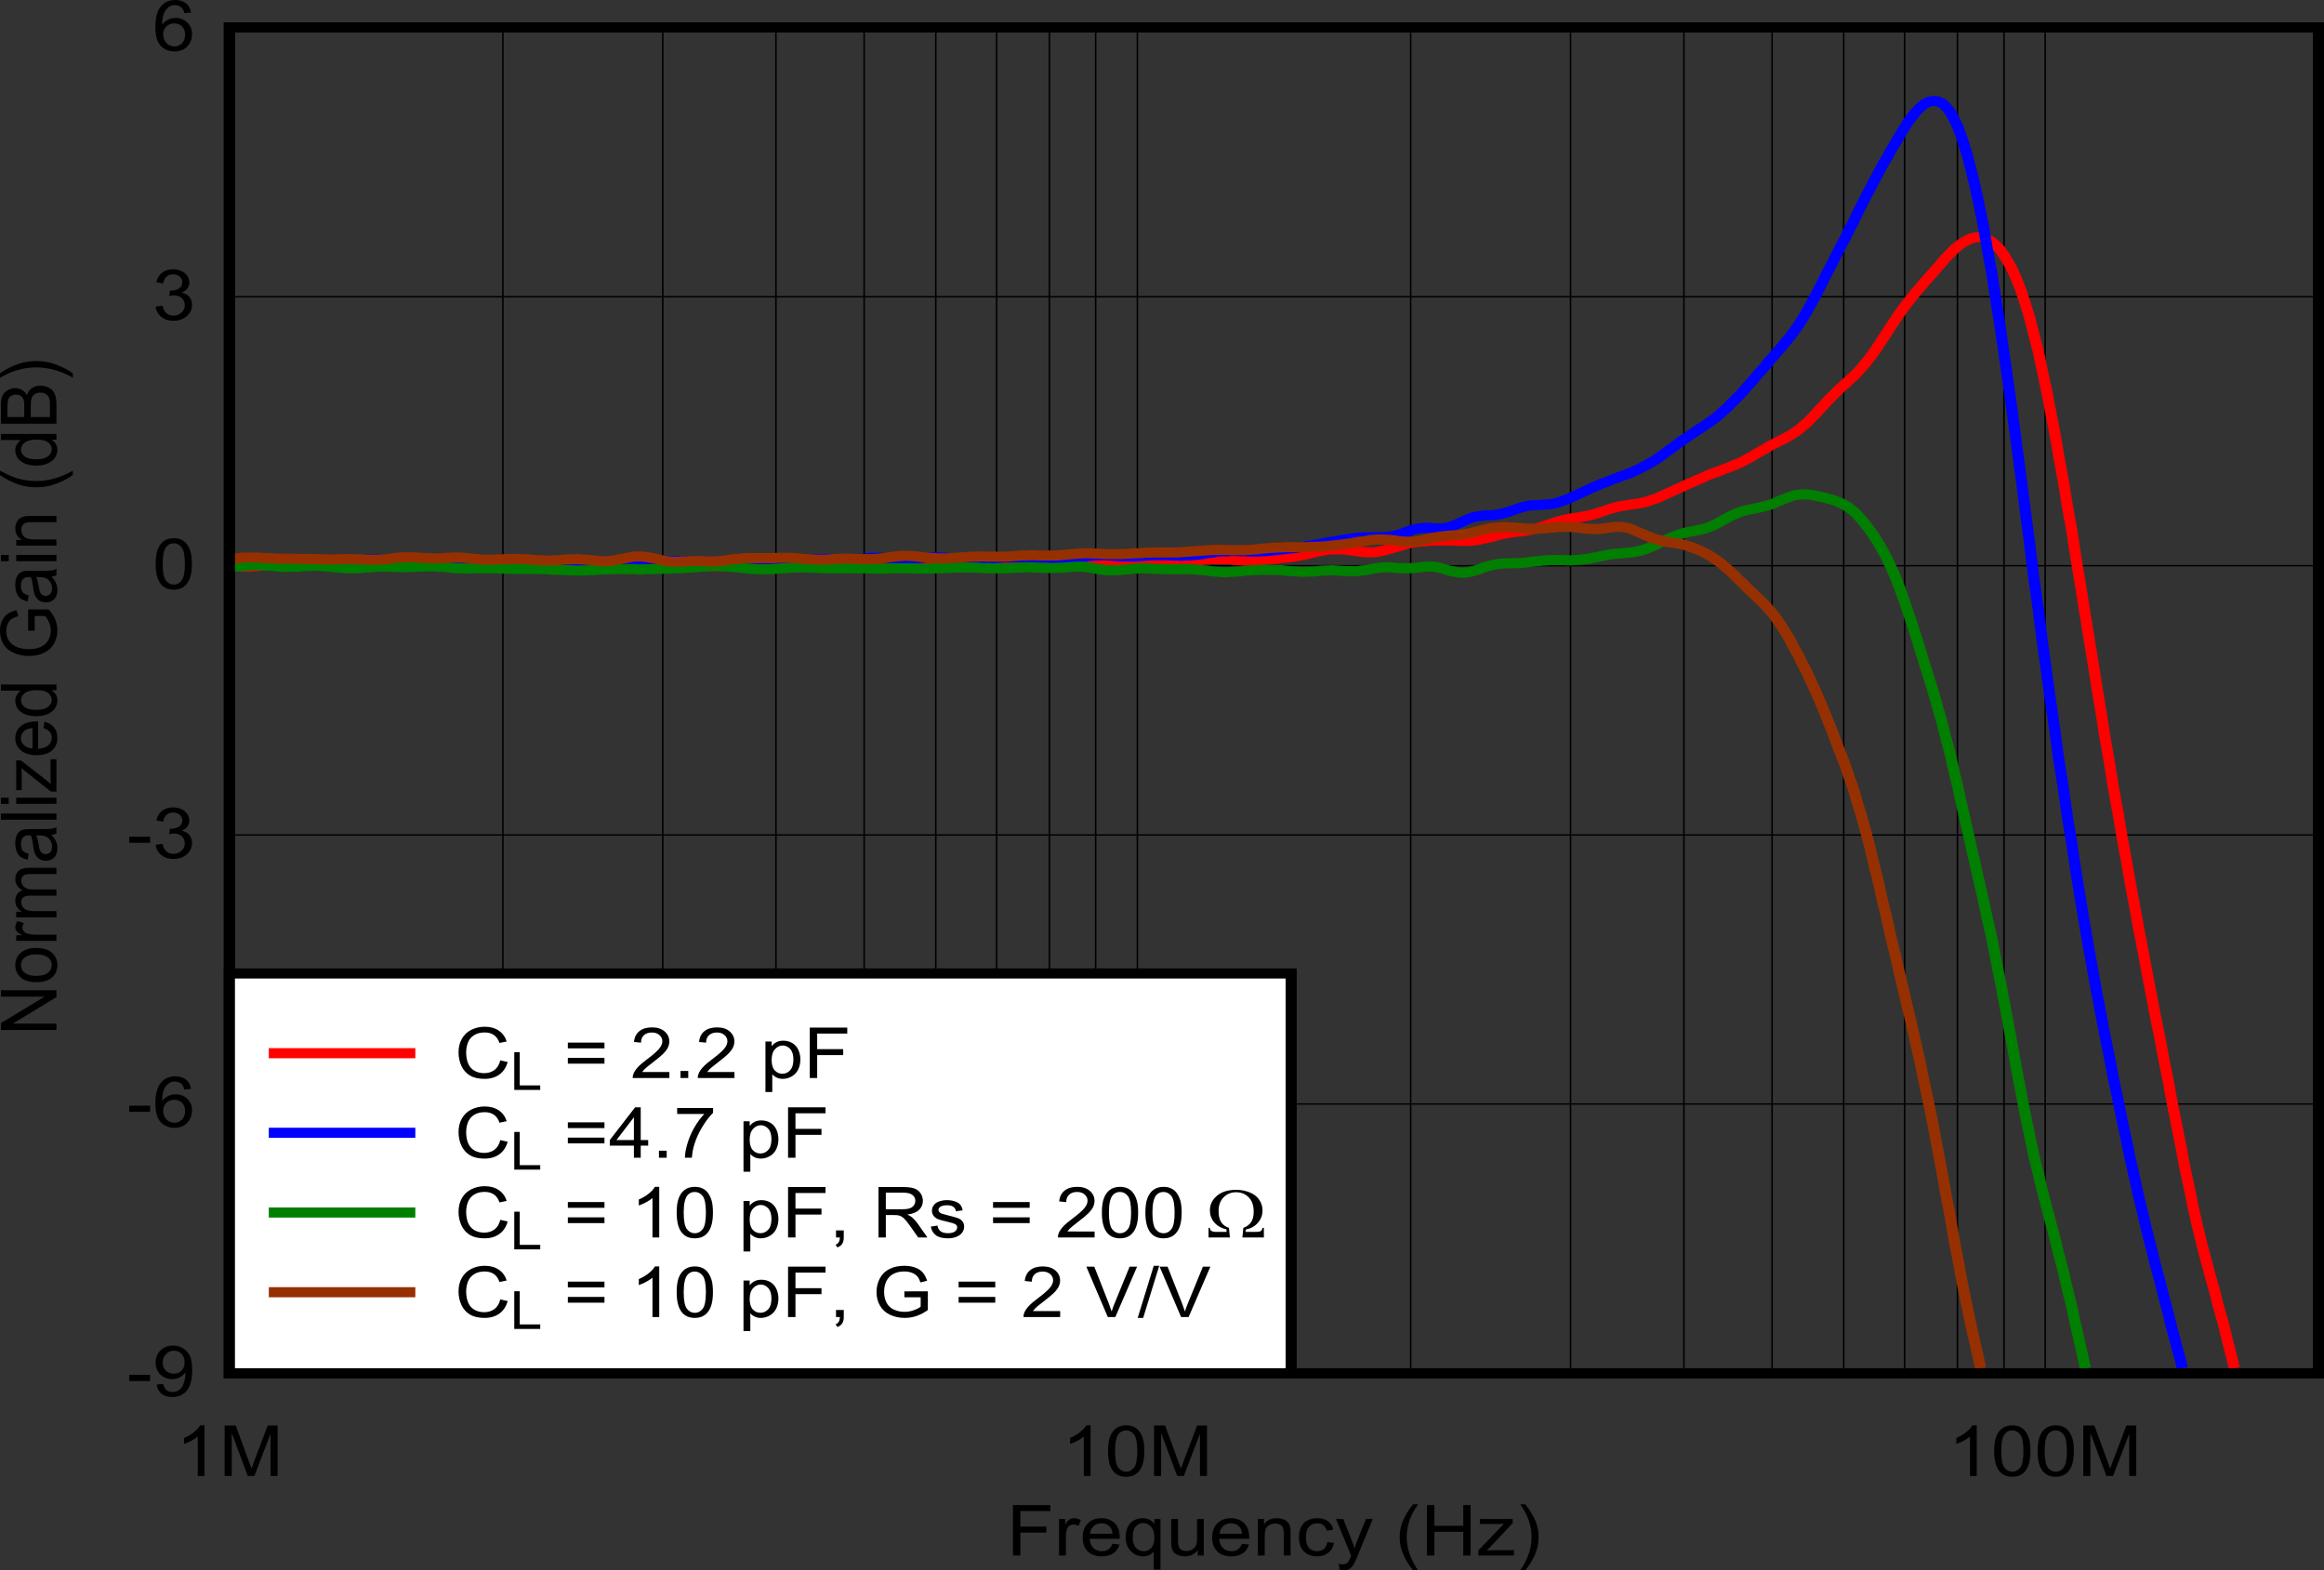 <?xml version="1.0" encoding="UTF-8" standalone="no"?>
<svg
   xmlns:dc="http://purl.org/dc/elements/1.1/"
   xmlns:cc="http://creativecommons.org/ns#"
   xmlns:rdf="http://www.w3.org/1999/02/22-rdf-syntax-ns#"
   xmlns:svg="http://www.w3.org/2000/svg"
   xmlns="http://www.w3.org/2000/svg"
   xmlns:xlink="http://www.w3.org/1999/xlink"
   xmlns:sodipodi="http://sodipodi.sourceforge.net/DTD/sodipodi-0.dtd"
   xmlns:inkscape="http://www.inkscape.org/namespaces/inkscape"
   sodipodi:docname="D003_SSBW_CL_10V.pdf"
   id="svg558"
   version="1.2"
   viewBox="0 0 510.65 345.059"
   height="345.059pt"
   width="510.65pt">
  <rect x="0" y="0" width="510.65" height="345.059" fill="#333333" stroke="none"/>
  <sodipodi:namedview
     id="namedview560"
     inkscape:window-height="480"
     inkscape:window-width="640"
     inkscape:pageshadow="2"
     inkscape:pageopacity="0"
     guidetolerance="10"
     gridtolerance="10"
     objecttolerance="10"
     borderopacity="1"
     bordercolor="#666666"
     pagecolor="#ffffff" />
  <defs
     id="defs169">
    <g
       id="g167">
      <symbol
         id="glyph0-0"
         overflow="visible">
        <path
           inkscape:connector-curvature="0"
           id="path2"
           d="m 2.125,0 v -9.672 h 8.531 V 0 Z m 0.266,-0.234 h 8 v -9.188 h -8 z m 0,0"
           style="stroke:none" />
      </symbol>
      <symbol
         id="glyph0-1"
         overflow="visible">
        <path
           inkscape:connector-curvature="0"
           id="path5"
           d="M 1.391,0 V -11.078 H 9.625 v 1.312 H 3.016 v 3.422 h 5.719 v 1.312 H 3.016 V 0 Z m 0,0"
           style="stroke:none" />
      </symbol>
      <symbol
         id="glyph0-2"
         overflow="visible">
        <path
           inkscape:connector-curvature="0"
           id="path8"
           d="m 1.109,0 v -8.016 h 1.344 V -6.812 c 0.34,-0.559 0.66,-0.93 0.953,-1.109 0.289,-0.184 0.613,-0.281 0.969,-0.281 0.496,0 1.008,0.148 1.531,0.438 L 5.391,-6.5 c -0.367,-0.195 -0.73,-0.297 -1.094,-0.297 -0.336,0 -0.633,0.09 -0.891,0.266 -0.262,0.18 -0.445,0.43 -0.547,0.75 -0.168,0.48 -0.25,1.008 -0.25,1.578 V 0 Z m 0,0"
           style="stroke:none" />
      </symbol>
      <symbol
         id="glyph0-3"
         overflow="visible">
        <path
           inkscape:connector-curvature="0"
           id="path11"
           d="M 7.172,-2.578 8.719,-2.406 C 8.477,-1.582 8.023,-0.941 7.359,-0.484 6.703,-0.035 5.863,0.188 4.844,0.188 3.539,0.188 2.508,-0.172 1.75,-0.891 1,-1.617 0.625,-2.633 0.625,-3.938 c 0,-1.352 0.379,-2.398 1.141,-3.141 0.77,-0.746 1.766,-1.125 2.984,-1.125 1.184,0 2.148,0.367 2.891,1.094 0.746,0.73 1.125,1.758 1.125,3.078 0,0.086 0,0.211 0,0.375 h -6.594 c 0.051,0.875 0.32,1.551 0.812,2.016 0.496,0.469 1.117,0.703 1.859,0.703 0.551,0 1.02,-0.129 1.406,-0.391 0.383,-0.258 0.691,-0.676 0.922,-1.25 z M 2.25,-4.781 H 7.188 C 7.125,-5.457 6.934,-5.961 6.625,-6.297 6.145,-6.816 5.523,-7.078 4.766,-7.078 c -0.688,0 -1.27,0.211 -1.734,0.625 C 2.562,-6.035 2.301,-5.477 2.25,-4.781 Z m 0,0"
           style="stroke:none" />
      </symbol>
      <symbol
         id="glyph0-4"
         overflow="visible">
        <path
           inkscape:connector-curvature="0"
           id="path14"
           d="m 6.766,3.078 v -3.938 c -0.242,0.305 -0.57,0.555 -0.984,0.75 C 5.363,0.086 4.914,0.188 4.438,0.188 3.395,0.188 2.492,-0.191 1.734,-0.953 0.973,-1.711 0.594,-2.758 0.594,-4.094 c 0,-0.801 0.148,-1.52 0.453,-2.156 0.309,-0.645 0.758,-1.129 1.344,-1.453 0.59,-0.332 1.238,-0.5 1.938,-0.5 1.09,0 1.953,0.418 2.578,1.25 v -1.062 H 8.25 v 11.094 z m -4.625,-7.109 c 0,1.031 0.238,1.809 0.719,2.328 0.477,0.512 1.047,0.766 1.703,0.766 0.645,0 1.195,-0.242 1.656,-0.734 0.457,-0.488 0.688,-1.234 0.688,-2.234 0,-1.07 -0.246,-1.875 -0.734,-2.406 C 5.691,-6.852 5.121,-7.125 4.469,-7.125 c -0.648,0 -1.199,0.254 -1.656,0.75 -0.449,0.5 -0.672,1.285 -0.672,2.344 z m 0,0"
           style="stroke:none" />
      </symbol>
      <symbol
         id="glyph0-5"
         overflow="visible">
        <path
           inkscape:connector-curvature="0"
           id="path17"
           d="m 6.922,0 v -1.172 c -0.688,0.906 -1.629,1.359 -2.812,1.359 -0.523,0 -1.012,-0.09 -1.469,-0.266 -0.449,-0.184 -0.785,-0.414 -1,-0.688 C 1.422,-1.043 1.27,-1.383 1.188,-1.781 1.125,-2.051 1.094,-2.473 1.094,-3.047 v -4.969 h 1.5 v 4.438 c 0,0.719 0.031,1.199 0.094,1.438 0.09,0.367 0.289,0.652 0.594,0.859 0.301,0.199 0.676,0.297 1.125,0.297 0.445,0 0.867,-0.102 1.266,-0.312 0.395,-0.207 0.676,-0.492 0.844,-0.859 0.164,-0.363 0.25,-0.883 0.25,-1.562 V -8.016 H 8.25 V 0 Z m 0,0"
           style="stroke:none" />
      </symbol>
      <symbol
         id="glyph0-6"
         overflow="visible">
        <path
           inkscape:connector-curvature="0"
           id="path20"
           d="M 1.125,0 V -8.016 H 2.469 V -6.875 c 0.652,-0.883 1.594,-1.328 2.812,-1.328 0.527,0 1.02,0.09 1.469,0.266 0.445,0.168 0.781,0.398 1,0.688 0.227,0.281 0.383,0.617 0.469,1 C 8.277,-6 8.312,-5.559 8.312,-4.938 V 0 h -1.5 V -4.875 C 6.812,-5.426 6.746,-5.836 6.625,-6.109 6.508,-6.387 6.301,-6.613 6,-6.781 c -0.293,-0.164 -0.637,-0.25 -1.031,-0.25 -0.637,0 -1.191,0.191 -1.656,0.562 C 2.852,-6.102 2.625,-5.402 2.625,-4.375 V 0 Z m 0,0"
           style="stroke:none" />
      </symbol>
      <symbol
         id="glyph0-7"
         overflow="visible">
        <path
           inkscape:connector-curvature="0"
           id="path23"
           d="m 6.891,-2.938 1.469,0.172 C 8.203,-1.836 7.789,-1.113 7.125,-0.594 6.469,-0.07 5.652,0.188 4.688,0.188 c -1.211,0 -2.184,-0.359 -2.922,-1.078 -0.73,-0.715 -1.094,-1.75 -1.094,-3.094 0,-0.863 0.156,-1.617 0.469,-2.266 0.309,-0.652 0.789,-1.145 1.438,-1.469 0.645,-0.32 1.348,-0.484 2.109,-0.484 0.965,0 1.754,0.227 2.359,0.672 0.613,0.438 1.004,1.059 1.172,1.859 l -1.453,0.219 C 6.629,-5.992 6.383,-6.398 6.031,-6.672 5.676,-6.941 5.246,-7.078 4.75,-7.078 c -0.75,0 -1.367,0.246 -1.844,0.734 -0.469,0.492 -0.703,1.27 -0.703,2.328 0,1.074 0.227,1.855 0.688,2.344 0.457,0.492 1.051,0.734 1.781,0.734 0.582,0 1.07,-0.16 1.469,-0.484 0.395,-0.332 0.645,-0.836 0.75,-1.516 z m 0,0"
           style="stroke:none" />
      </symbol>
      <symbol
         id="glyph0-8"
         overflow="visible">
        <path
           inkscape:connector-curvature="0"
           id="path26"
           d="M 1.062,3.094 0.891,1.812 C 1.211,1.895 1.5,1.938 1.75,1.938 2.082,1.938 2.348,1.883 2.547,1.781 2.742,1.676 2.906,1.535 3.031,1.359 3.121,1.223 3.281,0.883 3.5,0.344 3.52,0.27 3.562,0.16 3.625,0.016 L 0.281,-8.016 H 1.891 L 3.734,-3.375 C 3.973,-2.789 4.188,-2.168 4.375,-1.516 4.539,-2.137 4.742,-2.75 4.984,-3.344 L 6.875,-8.016 h 1.5 L 5.016,0.141 C 4.648,1.012 4.367,1.617 4.172,1.953 3.898,2.398 3.59,2.727 3.25,2.938 2.906,3.145 2.492,3.25 2.016,3.25 1.734,3.25 1.414,3.195 1.062,3.094 Z m 0,0"
           style="stroke:none" />
      </symbol>
      <symbol
         id="glyph0-9"
         overflow="visible">
        <path
           inkscape:connector-curvature="0"
           id="path29"
           d=""
           style="stroke:none" />
      </symbol>
      <symbol
         id="glyph0-10"
         overflow="visible">
        <path
           inkscape:connector-curvature="0"
           id="path32"
           d="M 3.984,3.25 C 3.16,2.301 2.461,1.195 1.891,-0.062 1.316,-1.332 1.031,-2.648 1.031,-4.016 c 0,-1.195 0.211,-2.344 0.641,-3.438 0.496,-1.27 1.27,-2.539 2.312,-3.812 H 5.062 c -0.68,1.055 -1.121,1.805 -1.328,2.25 C 3.391,-8.316 3.121,-7.59 2.938,-6.844 2.695,-5.906 2.578,-4.957 2.578,-4 c 0,2.418 0.828,4.832 2.484,7.25 z m 0,0"
           style="stroke:none" />
      </symbol>
      <symbol
         id="glyph0-11"
         overflow="visible">
        <path
           inkscape:connector-curvature="0"
           id="path35"
           d="m 1.359,0 v -11.078 h 1.625 v 4.547 h 6.344 v -4.547 H 10.938 V 0 H 9.328 V -5.219 H 2.984 V 0 Z m 0,0"
           style="stroke:none" />
      </symbol>
      <symbol
         id="glyph0-12"
         overflow="visible">
        <path
           inkscape:connector-curvature="0"
           id="path38"
           d="m 0.328,0 v -1.109 l 5.625,-5.859 c -0.637,0.031 -1.199,0.047 -1.688,0.047 h -3.594 v -1.094 h 7.219 V -7.125 L 3.109,-2.031 2.188,-1.109 c 0.664,-0.039 1.289,-0.062 1.875,-0.062 H 8.156 V 0 Z m 0,0"
           style="stroke:none" />
      </symbol>
      <symbol
         id="glyph0-13"
         overflow="visible">
        <path
           inkscape:connector-curvature="0"
           id="path41"
           d="M 2.109,3.25 H 1.031 C 2.684,0.832 3.516,-1.582 3.516,-4 3.516,-4.945 3.395,-5.891 3.156,-6.828 2.969,-7.574 2.707,-8.301 2.375,-9 2.156,-9.445 1.707,-10.203 1.031,-11.266 h 1.078 c 1.039,1.273 1.812,2.543 2.312,3.812 0.426,1.094 0.641,2.242 0.641,3.438 0,1.367 -0.289,2.684 -0.859,3.953 C 3.629,1.195 2.93,2.301 2.109,3.25 Z m 0,0"
           style="stroke:none" />
      </symbol>
      <symbol
         id="glyph0-14"
         overflow="visible">
        <path
           inkscape:connector-curvature="0"
           id="path44"
           d="M 0.547,-3.328 V -4.688 h 4.594 v 1.359 z m 0,0"
           style="stroke:none" />
      </symbol>
      <symbol
         id="glyph0-15"
         overflow="visible">
        <path
           inkscape:connector-curvature="0"
           id="path47"
           d="m 0.938,-2.562 1.438,-0.125 c 0.121,0.617 0.359,1.066 0.703,1.344 0.34,0.281 0.781,0.422 1.312,0.422 0.457,0 0.859,-0.094 1.203,-0.281 0.352,-0.195 0.641,-0.457 0.859,-0.781 0.227,-0.32 0.414,-0.754 0.562,-1.297 0.145,-0.539 0.219,-1.094 0.219,-1.656 0,-0.059 0,-0.156 0,-0.281 C 6.93,-4.781 6.52,-4.426 6,-4.156 5.488,-3.883 4.926,-3.75 4.312,-3.75 c -1,0 -1.855,-0.332 -2.562,-1 -0.699,-0.664 -1.047,-1.539 -1.047,-2.625 0,-1.121 0.363,-2.031 1.094,-2.719 0.727,-0.684 1.645,-1.031 2.75,-1.031 0.789,0 1.516,0.199 2.172,0.594 0.652,0.387 1.156,0.941 1.5,1.656 0.34,0.719 0.516,1.758 0.516,3.109 0,1.418 -0.176,2.551 -0.516,3.391 -0.336,0.836 -0.84,1.473 -1.516,1.906 -0.668,0.438 -1.449,0.656 -2.344,0.656 -0.949,0 -1.73,-0.238 -2.344,-0.719 C 1.41,-1.008 1.051,-1.688 0.938,-2.562 Z m 6.125,-4.891 C 7.062,-8.23 6.832,-8.852 6.375,-9.312 5.914,-9.77 5.367,-10 4.734,-10 c -0.668,0 -1.254,0.254 -1.75,0.75 C 2.492,-8.758 2.25,-8.117 2.25,-7.328 c 0,0.699 0.234,1.273 0.703,1.719 0.465,0.438 1.047,0.656 1.734,0.656 0.695,0 1.266,-0.219 1.703,-0.656 0.445,-0.445 0.672,-1.062 0.672,-1.844 z m 0,0"
           style="stroke:none" />
      </symbol>
      <symbol
         id="glyph0-16"
         overflow="visible">
        <path
           inkscape:connector-curvature="0"
           id="path50"
           d="m 8.484,-8.359 -1.5,0.109 C 6.859,-8.789 6.668,-9.18 6.422,-9.422 6.016,-9.805 5.512,-10 4.922,-10 c -0.469,0 -0.887,0.121 -1.25,0.359 -0.469,0.312 -0.848,0.773 -1.125,1.375 -0.273,0.594 -0.414,1.449 -0.422,2.562 0.363,-0.496 0.805,-0.867 1.328,-1.109 0.52,-0.246 1.066,-0.375 1.641,-0.375 0.996,0 1.848,0.336 2.547,1 0.707,0.668 1.062,1.535 1.062,2.594 0,0.699 -0.168,1.348 -0.5,1.938 -0.336,0.594 -0.793,1.055 -1.375,1.375 C 6.254,0.027 5.602,0.188 4.875,0.188 c -1.25,0 -2.273,-0.414 -3.062,-1.25 -0.781,-0.832 -1.172,-2.207 -1.172,-4.125 0,-2.133 0.438,-3.688 1.312,-4.656 0.758,-0.852 1.781,-1.281 3.062,-1.281 0.957,0 1.742,0.246 2.359,0.734 0.613,0.492 0.984,1.168 1.109,2.031 z m -6.125,4.766 c 0,0.469 0.109,0.926 0.328,1.359 0.215,0.43 0.523,0.758 0.922,0.984 0.395,0.219 0.812,0.328 1.25,0.328 0.621,0 1.164,-0.227 1.625,-0.688 0.457,-0.465 0.688,-1.102 0.688,-1.906 0,-0.758 -0.23,-1.359 -0.688,-1.797 -0.449,-0.445 -1.012,-0.672 -1.688,-0.672 -0.68,0 -1.258,0.227 -1.734,0.672 -0.469,0.438 -0.703,1.012 -0.703,1.719 z m 0,0"
           style="stroke:none" />
      </symbol>
      <symbol
         id="glyph0-17"
         overflow="visible">
        <path
           inkscape:connector-curvature="0"
           id="path53"
           d="m 0.719,-2.922 1.5,-0.188 c 0.164,0.773 0.457,1.332 0.875,1.672 0.414,0.344 0.922,0.516 1.516,0.516 0.695,0 1.285,-0.223 1.766,-0.672 0.488,-0.445 0.734,-0.992 0.734,-1.641 0,-0.621 -0.227,-1.141 -0.672,-1.547 -0.449,-0.402 -1.02,-0.609 -1.703,-0.609 -0.293,0 -0.648,0.055 -1.062,0.156 L 3.844,-6.438 c 0.09,0.012 0.172,0.016 0.234,0.016 0.633,0 1.207,-0.148 1.719,-0.453 C 6.305,-7.176 6.562,-7.641 6.562,-8.266 6.562,-8.762 6.371,-9.176 6,-9.5 5.633,-9.832 5.152,-10 4.562,-10 c -0.574,0 -1.059,0.168 -1.453,0.5 -0.387,0.336 -0.637,0.836 -0.75,1.5 l -1.5,-0.25 c 0.184,-0.902 0.602,-1.609 1.25,-2.109 0.652,-0.508 1.461,-0.766 2.422,-0.766 0.664,0 1.281,0.133 1.844,0.391 0.559,0.262 0.988,0.617 1.281,1.062 0.301,0.449 0.453,0.93 0.453,1.438 0,0.48 -0.145,0.918 -0.422,1.312 C 7.406,-6.535 6.98,-6.227 6.422,-6 c 0.727,0.156 1.289,0.477 1.688,0.953 0.395,0.469 0.594,1.066 0.594,1.781 0,0.969 -0.395,1.793 -1.172,2.469 -0.773,0.668 -1.754,1 -2.938,1 -1.074,0 -1.965,-0.289 -2.672,-0.875 -0.711,-0.582 -1.113,-1.332 -1.203,-2.25 z m 0,0"
           style="stroke:none" />
      </symbol>
      <symbol
         id="glyph0-18"
         overflow="visible">
        <path
           inkscape:connector-curvature="0"
           id="path56"
           d="m 0.703,-5.453 c 0,-1.309 0.145,-2.363 0.438,-3.156 0.301,-0.801 0.742,-1.422 1.328,-1.859 0.59,-0.434 1.332,-0.656 2.219,-0.656 0.652,0 1.227,0.121 1.719,0.359 0.496,0.242 0.906,0.59 1.219,1.047 0.32,0.449 0.578,0.996 0.766,1.641 0.184,0.648 0.281,1.523 0.281,2.625 0,1.293 -0.152,2.34 -0.453,3.141 -0.293,0.793 -0.73,1.41 -1.312,1.844 -0.586,0.438 -1.324,0.656 -2.219,0.656 -1.18,0 -2.102,-0.379 -2.766,-1.141 -0.812,-0.926 -1.219,-2.426 -1.219,-4.5 z m 1.547,0 c 0,1.812 0.234,3.023 0.703,3.625 0.465,0.605 1.047,0.906 1.734,0.906 0.684,0 1.266,-0.301 1.734,-0.906 C 6.887,-2.43 7.125,-3.641 7.125,-5.453 7.125,-7.273 6.887,-8.488 6.422,-9.094 5.953,-9.695 5.367,-10 4.672,-10 3.984,-10 3.43,-9.73 3.016,-9.203 2.504,-8.523 2.25,-7.273 2.25,-5.453 Z m 0,0"
           style="stroke:none" />
      </symbol>
      <symbol
         id="glyph0-19"
         overflow="visible">
        <path
           inkscape:connector-curvature="0"
           id="path59"
           d="M 6.344,0 H 4.859 v -8.656 c -0.367,0.312 -0.84,0.629 -1.422,0.938 -0.586,0.305 -1.113,0.535 -1.578,0.688 v -1.312 c 0.832,-0.352 1.562,-0.785 2.188,-1.297 0.633,-0.508 1.082,-1.004 1.344,-1.484 H 6.344 Z m 0,0"
           style="stroke:none" />
      </symbol>
      <symbol
         id="glyph0-20"
         overflow="visible">
        <path
           inkscape:connector-curvature="0"
           id="path62"
           d="m 1.266,0 v -11.078 h 2.438 l 2.875,7.844 c 0.27,0.73 0.469,1.277 0.594,1.641 0.133,-0.402 0.348,-1 0.641,-1.781 l 2.922,-7.703 H 12.906 V 0 H 11.359 V -9.266 L 7.812,0 H 6.344 L 2.828,-9.422 V 0 Z m 0,0"
           style="stroke:none" />
      </symbol>
      <symbol
         id="glyph0-21"
         overflow="visible">
        <path
           inkscape:connector-curvature="0"
           id="path65"
           d="m 10.016,-3.875 1.625,0.359 c -0.344,1.211 -0.961,2.133 -1.844,2.766 -0.875,0.625 -1.949,0.938 -3.219,0.938 -1.312,0 -2.383,-0.238 -3.203,-0.719 C 2.551,-1.02 1.918,-1.723 1.484,-2.641 1.055,-3.566 0.844,-4.562 0.844,-5.625 c 0,-1.145 0.242,-2.145 0.734,-3 0.488,-0.863 1.18,-1.52 2.078,-1.969 0.895,-0.445 1.879,-0.672 2.953,-0.672 1.215,0 2.242,0.289 3.078,0.859 0.832,0.562 1.41,1.355 1.734,2.375 L 9.844,-7.703 c -0.281,-0.801 -0.695,-1.383 -1.234,-1.75 -0.543,-0.371 -1.223,-0.562 -2.031,-0.562 -0.938,0 -1.727,0.211 -2.359,0.625 -0.625,0.406 -1.07,0.957 -1.328,1.641 -0.25,0.688 -0.375,1.398 -0.375,2.125 0,0.938 0.148,1.762 0.453,2.469 0.301,0.699 0.77,1.227 1.406,1.578 C 5.008,-1.234 5.703,-1.062 6.453,-1.062 7.355,-1.062 8.125,-1.297 8.75,-1.766 9.371,-2.242 9.797,-2.945 10.016,-3.875 Z m 0,0"
           style="stroke:none" />
      </symbol>
      <symbol
         id="glyph0-22"
         overflow="visible">
        <path
           inkscape:connector-curvature="0"
           id="path68"
           d="M 9,-6.516 H 0.953 V -7.781 H 9 Z M 9,-3.156 H 0.953 V -4.422 H 9 Z m 0,0"
           style="stroke:none" />
      </symbol>
      <symbol
         id="glyph0-23"
         overflow="visible">
        <path
           inkscape:connector-curvature="0"
           id="path71"
           d="M 8.578,-1.312 V 0 h -8.062 C 0.504,-0.32 0.562,-0.633 0.688,-0.938 0.895,-1.434 1.223,-1.926 1.672,-2.406 2.129,-2.895 2.785,-3.457 3.641,-4.094 4.961,-5.082 5.859,-5.863 6.328,-6.438 6.793,-7.008 7.031,-7.555 7.031,-8.078 7.031,-8.605 6.816,-9.062 6.391,-9.438 5.961,-9.809 5.41,-10 4.734,-10 c -0.73,0 -1.316,0.199 -1.75,0.594 -0.43,0.398 -0.641,0.945 -0.641,1.641 l -1.547,-0.156 c 0.102,-1.039 0.5,-1.832 1.188,-2.375 0.684,-0.551 1.613,-0.828 2.781,-0.828 1.164,0 2.086,0.301 2.766,0.891 0.684,0.594 1.031,1.324 1.031,2.188 0,0.449 -0.102,0.887 -0.297,1.312 -0.199,0.43 -0.535,0.883 -1,1.359 -0.461,0.469 -1.23,1.117 -2.312,1.938 -0.898,0.688 -1.477,1.16 -1.734,1.406 -0.25,0.242 -0.461,0.48 -0.625,0.719 z m 0,0"
           style="stroke:none" />
      </symbol>
      <symbol
         id="glyph0-24"
         overflow="visible">
        <path
           inkscape:connector-curvature="0"
           id="path74"
           d="M 1.547,0 V -1.547 H 3.25 V 0 Z m 0,0"
           style="stroke:none" />
      </symbol>
      <symbol
         id="glyph0-25"
         overflow="visible">
        <path
           inkscape:connector-curvature="0"
           id="path77"
           d="m 1.125,3.078 v -11.094 h 1.359 v 1.031 c 0.32,-0.402 0.688,-0.707 1.094,-0.906 0.402,-0.207 0.895,-0.312 1.469,-0.312 0.758,0 1.426,0.18 2,0.531 0.582,0.355 1.02,0.855 1.312,1.5 0.289,0.637 0.438,1.336 0.438,2.094 0,0.824 -0.164,1.566 -0.484,2.219 C 7.988,-1.203 7.512,-0.695 6.891,-0.344 6.273,0.008 5.621,0.188 4.938,0.188 4.438,0.188 3.988,0.09 3.594,-0.094 3.195,-0.289 2.871,-0.535 2.625,-0.828 v 3.906 z M 2.484,-3.969 c 0,1.031 0.227,1.801 0.688,2.297 0.457,0.492 1.016,0.734 1.672,0.734 0.664,0 1.234,-0.254 1.703,-0.766 0.477,-0.508 0.719,-1.301 0.719,-2.375 0,-1.02 -0.238,-1.785 -0.703,-2.297 -0.461,-0.508 -1.012,-0.766 -1.656,-0.766 -0.637,0 -1.199,0.273 -1.688,0.812 -0.492,0.543 -0.734,1.332 -0.734,2.359 z m 0,0"
           style="stroke:none" />
      </symbol>
      <symbol
         id="glyph0-26"
         overflow="visible">
        <path
           inkscape:connector-curvature="0"
           id="path80"
           d="M 5.516,0 V -2.656 H 0.219 v -1.234 l 5.562,-7.188 h 1.234 v 7.188 H 8.656 V -2.656 H 7.016 V 0 Z m 0,-3.891 v -5 l -3.828,5 z m 0,0"
           style="stroke:none" />
      </symbol>
      <symbol
         id="glyph0-27"
         overflow="visible">
        <path
           inkscape:connector-curvature="0"
           id="path83"
           d="m 0.812,-9.625 v -1.297 H 8.703 V -9.875 c -0.773,0.75 -1.543,1.754 -2.312,3 C 5.629,-5.633 5.039,-4.355 4.625,-3.047 4.32,-2.117 4.129,-1.102 4.047,0 h -1.531 c 0.008,-0.871 0.195,-1.926 0.562,-3.156 C 3.441,-4.383 3.957,-5.57 4.625,-6.719 5.301,-7.863 6.02,-8.832 6.781,-9.625 Z m 0,0"
           style="stroke:none" />
      </symbol>
      <symbol
         id="glyph0-28"
         overflow="visible">
        <path
           inkscape:connector-curvature="0"
           id="path86"
           d="M 1.516,0 V -1.547 H 3.219 V 0 c 0,0.57 -0.113,1.031 -0.328,1.375 C 2.672,1.727 2.316,2 1.828,2.188 L 1.422,1.609 c 0.309,-0.125 0.539,-0.316 0.688,-0.562 C 2.262,0.805 2.348,0.457 2.359,0 Z m 0,0"
           style="stroke:none" />
      </symbol>
      <symbol
         id="glyph0-29"
         overflow="visible">
        <path
           inkscape:connector-curvature="0"
           id="path89"
           d="M 1.344,0 V -11.078 H 6.75 c 1.082,0 1.906,0.105 2.469,0.312 0.57,0.199 1.023,0.551 1.359,1.047 0.34,0.5 0.516,1.059 0.516,1.672 0,0.781 -0.285,1.445 -0.844,1.984 -0.555,0.543 -1.418,0.887 -2.594,1.031 0.426,0.18 0.75,0.363 0.969,0.547 0.477,0.398 0.926,0.887 1.344,1.469 L 12.094,0 H 10.062 L 8.453,-2.297 C 7.973,-2.961 7.582,-3.473 7.281,-3.828 6.977,-4.18 6.699,-4.426 6.453,-4.562 6.211,-4.707 5.973,-4.805 5.734,-4.859 c -0.188,-0.039 -0.492,-0.062 -0.906,-0.062 h -1.875 V 0 Z m 1.609,-6.188 h 3.469 c 0.738,0 1.316,-0.066 1.734,-0.203 0.414,-0.133 0.734,-0.352 0.953,-0.656 0.215,-0.309 0.328,-0.645 0.328,-1 0,-0.527 -0.215,-0.961 -0.641,-1.297 -0.418,-0.332 -1.082,-0.5 -1.984,-0.5 H 2.953 Z m 0,0"
           style="stroke:none" />
      </symbol>
      <symbol
         id="glyph0-30"
         overflow="visible">
        <path
           inkscape:connector-curvature="0"
           id="path92"
           d="M 0.531,-2.391 2,-2.609 c 0.082,0.543 0.312,0.961 0.688,1.25 0.383,0.281 0.922,0.422 1.609,0.422 0.684,0 1.195,-0.125 1.531,-0.375 0.332,-0.258 0.5,-0.562 0.5,-0.906 0,-0.301 -0.148,-0.539 -0.438,-0.719 C 5.68,-3.059 5.168,-3.219 4.359,-3.406 3.254,-3.652 2.488,-3.867 2.062,-4.047 1.645,-4.23 1.324,-4.488 1.109,-4.812 0.891,-5.133 0.781,-5.492 0.781,-5.891 0.781,-6.242 0.867,-6.57 1.047,-6.875 1.223,-7.184 1.469,-7.441 1.781,-7.641 2.008,-7.793 2.328,-7.926 2.734,-8.031 3.137,-8.145 3.57,-8.203 4.031,-8.203 c 0.684,0 1.289,0.098 1.812,0.281 0.527,0.18 0.922,0.426 1.172,0.734 0.246,0.305 0.422,0.715 0.516,1.234 l -1.469,0.188 C 6,-6.18 5.805,-6.504 5.484,-6.734 c -0.312,-0.227 -0.762,-0.344 -1.344,-0.344 -0.688,0 -1.184,0.105 -1.484,0.312 -0.293,0.199 -0.438,0.441 -0.438,0.719 0,0.18 0.062,0.336 0.188,0.469 0.121,0.148 0.316,0.27 0.578,0.359 0.145,0.055 0.582,0.176 1.312,0.359 1.059,0.25 1.801,0.461 2.219,0.625 0.426,0.168 0.754,0.41 0.984,0.719 0.238,0.312 0.359,0.699 0.359,1.156 0,0.461 -0.148,0.895 -0.438,1.297 C 7.129,-0.664 6.707,-0.355 6.156,-0.141 5.613,0.074 4.992,0.188 4.297,0.188 c -1.148,0 -2.023,-0.219 -2.625,-0.656 C 1.078,-0.902 0.695,-1.547 0.531,-2.391 Z m 0,0"
           style="stroke:none" />
      </symbol>
      <symbol
         id="glyph0-31"
         overflow="visible">
        <path
           inkscape:connector-curvature="0"
           id="path95"
           d="M 7.031,-4.344 V -5.641 L 12.188,-5.656 v 4.109 C 11.395,-0.973 10.574,-0.539 9.734,-0.25 8.891,0.039 8.023,0.188 7.141,0.188 5.941,0.188 4.852,-0.039 3.875,-0.5 2.895,-0.965 2.152,-1.645 1.656,-2.531 c -0.5,-0.883 -0.75,-1.867 -0.75,-2.953 0,-1.07 0.242,-2.078 0.734,-3.016 0.496,-0.934 1.211,-1.629 2.141,-2.078 0.934,-0.457 2.016,-0.688 3.234,-0.688 0.883,0 1.68,0.133 2.391,0.391 0.715,0.262 1.273,0.629 1.672,1.094 0.402,0.461 0.719,1.066 0.938,1.812 l -1.469,0.359 C 10.367,-8.168 10.145,-8.613 9.875,-8.938 9.602,-9.258 9.211,-9.52 8.703,-9.719 c -0.5,-0.195 -1.059,-0.297 -1.672,-0.297 -0.742,0 -1.383,0.105 -1.922,0.312 -0.543,0.211 -0.98,0.48 -1.312,0.812 -0.324,0.324 -0.582,0.691 -0.766,1.094 -0.305,0.68 -0.453,1.418 -0.453,2.219 0,0.992 0.188,1.82 0.562,2.484 0.371,0.668 0.914,1.164 1.625,1.484 0.715,0.312 1.477,0.469 2.281,0.469 0.695,0 1.379,-0.117 2.047,-0.359 0.664,-0.238 1.172,-0.5 1.516,-0.781 v -2.062 z m 0,0"
           style="stroke:none" />
      </symbol>
      <symbol
         id="glyph0-32"
         overflow="visible">
        <path
           inkscape:connector-curvature="0"
           id="path98"
           d="m 4.797,0 -4.719,-11.078 h 1.75 L 5,-3.031 c 0.246,0.648 0.461,1.254 0.641,1.812 0.184,-0.602 0.406,-1.207 0.656,-1.812 l 3.297,-8.047 h 1.641 L 6.453,0 Z m 0,0"
           style="stroke:none" />
      </symbol>
      <symbol
         id="glyph0-33"
         overflow="visible">
        <path
           inkscape:connector-curvature="0"
           id="path101"
           d="M 0,0.188 3.531,-11.266 H 4.734 L 1.203,0.188 Z m 0,0"
           style="stroke:none" />
      </symbol>
      <symbol
         id="glyph1-0"
         overflow="visible">
        <path
           inkscape:connector-curvature="0"
           id="path104"
           d="M 0,-1.938 H -10.656 V -9.672 H 0 Z m -0.266,-0.234 v -7.25 h -10.125 v 7.25 z m 0,0"
           style="stroke:none" />
      </symbol>
      <symbol
         id="glyph1-1"
         overflow="visible">
        <path
           inkscape:connector-curvature="0"
           id="path107"
           d="M 0,-1.172 H -12.203 V -2.688 L -2.625,-8.5 h -9.578 V -9.906 H 0 v 1.5 l -9.594,5.828 H 0 Z m 0,0"
           style="stroke:none" />
      </symbol>
      <symbol
         id="glyph1-2"
         overflow="visible">
        <path
           inkscape:connector-curvature="0"
           id="path110"
           d="m -4.422,-0.516 c -1.633,0 -2.848,-0.41 -3.641,-1.234 -0.652,-0.684 -0.984,-1.531 -0.984,-2.531 0,-1.09 0.402,-1.988 1.203,-2.688 0.793,-0.707 1.895,-1.062 3.297,-1.062 1.137,0 2.035,0.16 2.688,0.469 0.656,0.312 1.168,0.77 1.531,1.359 0.352,0.586 0.531,1.227 0.531,1.922 0,1.125 -0.395,2.039 -1.188,2.734 -0.801,0.688 -1.945,1.031 -3.438,1.031 z m 0,-1.391 c 1.137,0 1.988,-0.223 2.547,-0.672 0.562,-0.445 0.844,-1.016 0.844,-1.703 0,-0.664 -0.281,-1.223 -0.844,-1.672 C -2.445,-6.398 -3.312,-6.625 -4.469,-6.625 c -1.09,0 -1.922,0.227 -2.484,0.672 -0.559,0.449 -0.844,1.008 -0.844,1.672 0,0.688 0.285,1.258 0.844,1.703 0.555,0.449 1.398,0.672 2.531,0.672 z m 0,0"
           style="stroke:none" />
      </symbol>
      <symbol
         id="glyph1-3"
         overflow="visible">
        <path
           inkscape:connector-curvature="0"
           id="path113"
           d="M 0,-1 H -8.844 V -2.234 H -7.5 c -0.621,-0.309 -1.035,-0.598 -1.234,-0.859 -0.207,-0.258 -0.312,-0.551 -0.312,-0.875 0,-0.457 0.164,-0.922 0.484,-1.391 l 1.391,0.469 c -0.207,0.336 -0.312,0.668 -0.312,1 0,0.293 0.102,0.559 0.297,0.797 0.188,0.242 0.461,0.41 0.812,0.5 0.531,0.156 1.117,0.234 1.75,0.234 H 0 Z m 0,0"
           style="stroke:none" />
      </symbol>
      <symbol
         id="glyph1-4"
         overflow="visible">
        <path
           inkscape:connector-curvature="0"
           id="path116"
           d="m 0,-1.016 h -8.844 v -1.219 h 1.25 c -0.434,-0.246 -0.785,-0.582 -1.047,-1 -0.27,-0.426 -0.406,-0.906 -0.406,-1.438 0,-0.59 0.145,-1.078 0.422,-1.453 0.273,-0.383 0.652,-0.656 1.141,-0.812 -1.039,-0.633 -1.562,-1.457 -1.562,-2.469 0,-0.801 0.246,-1.414 0.734,-1.844 0.492,-0.426 1.242,-0.641 2.25,-0.641 H 0 v 1.359 h -5.562 c -0.602,0 -1.035,0.051 -1.297,0.141 -0.27,0.086 -0.484,0.242 -0.641,0.469 -0.152,0.23 -0.234,0.504 -0.234,0.812 0,0.562 0.211,1.035 0.625,1.406 0.406,0.375 1.066,0.562 1.969,0.562 H 0 v 1.359 h -5.75 c -0.652,0 -1.148,0.113 -1.484,0.328 -0.332,0.219 -0.5,0.586 -0.5,1.094 0,0.375 0.113,0.73 0.328,1.062 0.219,0.324 0.543,0.559 0.969,0.703 0.43,0.148 1.043,0.219 1.844,0.219 H 0 Z m 0,0"
           style="stroke:none" />
      </symbol>
      <symbol
         id="glyph1-5"
         overflow="visible">
        <path
           inkscape:connector-curvature="0"
           id="path119"
           d="m -1.094,-6.25 c 0.469,0.5 0.805,0.988 1,1.453 0.195,0.469 0.297,0.973 0.297,1.5 0,0.875 -0.234,1.555 -0.703,2.031 -0.477,0.469 -1.086,0.703 -1.828,0.703 -0.434,0 -0.832,-0.086 -1.188,-0.266 C -3.867,-1.004 -4.156,-1.238 -4.375,-1.531 -4.59,-1.82 -4.758,-2.145 -4.875,-2.5 c -0.07,-0.27 -0.145,-0.676 -0.219,-1.219 -0.145,-1.09 -0.316,-1.898 -0.516,-2.422 -0.207,0 -0.336,0 -0.391,0 -0.613,0 -1.047,0.129 -1.297,0.375 -0.332,0.355 -0.5,0.871 -0.5,1.547 0,0.648 0.129,1.121 0.375,1.422 0.242,0.305 0.676,0.527 1.297,0.672 l -0.188,1.328 c -0.633,-0.113 -1.145,-0.312 -1.531,-0.594 -0.383,-0.277 -0.68,-0.68 -0.891,-1.203 -0.207,-0.52 -0.312,-1.125 -0.312,-1.812 0,-0.684 0.098,-1.242 0.281,-1.672 0.18,-0.426 0.402,-0.738 0.672,-0.938 0.262,-0.207 0.602,-0.352 1.016,-0.438 0.25,-0.039 0.711,-0.062 1.375,-0.062 h 2 c 1.398,0 2.285,-0.023 2.656,-0.078 C -0.68,-7.652 -0.332,-7.773 0,-7.953 v 1.422 c -0.309,0.148 -0.676,0.242 -1.094,0.281 z m -3.344,0.109 c 0.219,0.492 0.41,1.23 0.562,2.219 0.094,0.562 0.199,0.961 0.312,1.188 0.105,0.23 0.27,0.41 0.484,0.531 0.211,0.125 0.445,0.188 0.703,0.188 0.406,0 0.746,-0.133 1.016,-0.406 0.262,-0.27 0.391,-0.672 0.391,-1.203 0,-0.52 -0.125,-0.984 -0.375,-1.391 -0.258,-0.414 -0.609,-0.719 -1.047,-0.906 -0.332,-0.145 -0.832,-0.219 -1.5,-0.219 z m 0,0"
           style="stroke:none" />
      </symbol>
      <symbol
         id="glyph1-6"
         overflow="visible">
        <path
           inkscape:connector-curvature="0"
           id="path122"
           d="M 0,-0.984 H -12.203 V -2.344 H 0 Z m 0,0"
           style="stroke:none" />
      </symbol>
      <symbol
         id="glyph1-7"
         overflow="visible">
        <path
           inkscape:connector-curvature="0"
           id="path125"
           d="m -10.484,-1.031 h -1.719 v -1.359 h 1.719 z M 0,-1.031 H -8.844 V -2.391 H 0 Z m 0,0"
           style="stroke:none" />
      </symbol>
      <symbol
         id="glyph1-8"
         overflow="visible">
        <path
           inkscape:connector-curvature="0"
           id="path128"
           d="M 0,-0.297 H -1.219 L -7.672,-5.406 C -7.641,-4.832 -7.625,-4.32 -7.625,-3.875 v 3.266 H -8.844 V -7.156 h 1 l 5.609,4.344 1.016,0.828 C -1.27,-2.586 -1.297,-3.156 -1.297,-3.688 V -7.406 H 0 Z m 0,0"
           style="stroke:none" />
      </symbol>
      <symbol
         id="glyph1-9"
         overflow="visible">
        <path
           inkscape:connector-curvature="0"
           id="path131"
           d="m -2.844,-6.516 0.188,-1.406 c 0.906,0.23 1.613,0.648 2.109,1.25 0.5,0.594 0.75,1.355 0.75,2.281 0,1.18 -0.395,2.113 -1.188,2.797 -0.801,0.688 -1.922,1.031 -3.359,1.031 -1.488,0 -2.645,-0.348 -3.469,-1.047 -0.82,-0.695 -1.234,-1.598 -1.234,-2.703 0,-1.07 0.41,-1.945 1.219,-2.625 0.805,-0.684 1.934,-1.031 3.391,-1.031 0.094,0 0.23,0.008 0.406,0.016 v 5.984 c 0.969,-0.051 1.715,-0.301 2.234,-0.75 0.512,-0.445 0.766,-1.004 0.766,-1.672 0,-0.496 -0.141,-0.926 -0.422,-1.281 -0.289,-0.352 -0.754,-0.633 -1.391,-0.844 z m -2.422,4.469 V -6.531 c -0.746,0.062 -1.305,0.238 -1.672,0.516 -0.582,0.438 -0.875,1.004 -0.875,1.688 0,0.625 0.238,1.152 0.703,1.578 0.461,0.43 1.074,0.664 1.844,0.703 z m 0,0"
           style="stroke:none" />
      </symbol>
      <symbol
         id="glyph1-10"
         overflow="visible">
        <path
           inkscape:connector-curvature="0"
           id="path134"
           d="m 0,-6.219 h -1.109 c 0.875,0.512 1.312,1.258 1.312,2.234 0,0.648 -0.195,1.242 -0.578,1.781 -0.395,0.531 -0.941,0.945 -1.641,1.234 -0.695,0.293 -1.492,0.438 -2.391,0.438 -0.883,0 -1.688,-0.129 -2.406,-0.391 -0.715,-0.27 -1.27,-0.672 -1.656,-1.203 -0.383,-0.539 -0.578,-1.141 -0.578,-1.797 0,-0.477 0.117,-0.906 0.344,-1.281 0.23,-0.383 0.523,-0.695 0.875,-0.938 h -4.375 v -1.344 H 0 Z m -4.406,4.297 c 1.125,0 1.973,-0.211 2.531,-0.641 0.562,-0.434 0.844,-0.953 0.844,-1.547 0,-0.59 -0.266,-1.098 -0.797,-1.516 C -2.367,-6.039 -3.188,-6.25 -4.281,-6.25 c -1.207,0 -2.094,0.215 -2.656,0.641 -0.57,0.418 -0.859,0.941 -0.859,1.562 0,0.605 0.273,1.113 0.812,1.516 0.543,0.406 1.402,0.609 2.578,0.609 z m 0,0"
           style="stroke:none" />
      </symbol>
      <symbol
         id="glyph1-11"
         overflow="visible">
        <path
           inkscape:connector-curvature="0"
           id="path137"
           d=""
           style="stroke:none" />
      </symbol>
      <symbol
         id="glyph1-12"
         overflow="visible">
        <path
           inkscape:connector-curvature="0"
           id="path140"
           d="m -4.781,-6.375 h -1.438 v -4.688 h 4.516 c 0.637,0.719 1.117,1.465 1.438,2.234 0.309,0.762 0.469,1.543 0.469,2.344 0,1.094 -0.254,2.086 -0.766,2.969 -0.508,0.887 -1.25,1.559 -2.219,2.016 -0.977,0.449 -2.066,0.672 -3.266,0.672 -1.184,0 -2.289,-0.223 -3.312,-0.672 -1.027,-0.445 -1.797,-1.094 -2.297,-1.938 -0.496,-0.852 -0.75,-1.832 -0.75,-2.938 0,-0.789 0.148,-1.508 0.438,-2.156 0.281,-0.652 0.68,-1.164 1.188,-1.531 0.512,-0.363 1.176,-0.645 1.984,-0.844 l 0.406,1.328 c -0.621,0.168 -1.113,0.379 -1.469,0.625 -0.352,0.242 -0.633,0.59 -0.844,1.047 -0.215,0.461 -0.328,0.973 -0.328,1.531 0,0.668 0.117,1.246 0.344,1.734 0.219,0.492 0.52,0.887 0.891,1.188 0.367,0.305 0.77,0.539 1.203,0.703 0.75,0.281 1.57,0.422 2.453,0.422 1.086,0 1.996,-0.172 2.734,-0.516 0.73,-0.34 1.273,-0.836 1.625,-1.484 0.355,-0.645 0.531,-1.332 0.531,-2.062 0,-0.633 -0.133,-1.254 -0.406,-1.859 -0.27,-0.602 -0.555,-1.062 -0.859,-1.375 H -4.781 Z m 0,0"
           style="stroke:none" />
      </symbol>
      <symbol
         id="glyph1-13"
         overflow="visible">
        <path
           inkscape:connector-curvature="0"
           id="path143"
           d="M 0,-1.016 H -8.844 V -2.25 h 1.266 c -0.977,-0.582 -1.469,-1.43 -1.469,-2.547 0,-0.477 0.102,-0.922 0.297,-1.328 0.188,-0.402 0.441,-0.707 0.75,-0.906 0.312,-0.207 0.684,-0.352 1.109,-0.438 0.281,-0.039 0.77,-0.062 1.453,-0.062 H 0 v 1.359 h -5.375 c -0.613,0 -1.07,0.055 -1.375,0.156 -0.301,0.105 -0.539,0.293 -0.719,0.562 -0.176,0.273 -0.266,0.586 -0.266,0.938 0,0.586 0.207,1.09 0.609,1.516 0.398,0.418 1.164,0.625 2.297,0.625 H 0 Z m 0,0"
           style="stroke:none" />
      </symbol>
      <symbol
         id="glyph1-14"
         overflow="visible">
        <path
           inkscape:connector-curvature="0"
           id="path146"
           d="m 3.594,-3.625 c -1.055,0.75 -2.277,1.387 -3.672,1.906 -1.395,0.523 -2.844,0.781 -4.344,0.781 -1.32,0 -2.586,-0.191 -3.797,-0.578 -1.402,-0.457 -2.801,-1.16 -4.188,-2.109 v -0.969 c 1.156,0.617 1.98,1.02 2.469,1.203 0.762,0.312 1.559,0.559 2.391,0.734 1.043,0.219 2.09,0.328 3.141,0.328 2.668,0 5.332,-0.754 8,-2.266 z m 0,0"
           style="stroke:none" />
      </symbol>
      <symbol
         id="glyph1-15"
         overflow="visible">
        <path
           inkscape:connector-curvature="0"
           id="path149"
           d="M 0,-1.141 H -12.203 V -5.281 c 0,-0.852 0.129,-1.535 0.375,-2.047 0.242,-0.508 0.621,-0.906 1.141,-1.188 0.512,-0.289 1.051,-0.438 1.609,-0.438 0.523,0 1.012,0.133 1.469,0.391 0.461,0.25 0.832,0.637 1.109,1.156 0.219,-0.676 0.59,-1.191 1.109,-1.547 C -4.867,-9.316 -4.246,-9.5 -3.531,-9.5 c 0.562,0 1.098,0.113 1.594,0.328 0.492,0.219 0.871,0.492 1.141,0.812 0.262,0.324 0.461,0.73 0.594,1.219 C -0.066,-6.648 0,-6.055 0,-5.359 Z M -7.078,-2.594 V -5 c 0,-0.645 -0.047,-1.109 -0.141,-1.391 -0.121,-0.371 -0.328,-0.656 -0.609,-0.844 -0.277,-0.184 -0.633,-0.281 -1.062,-0.281 -0.402,0 -0.758,0.09 -1.062,0.266 -0.309,0.18 -0.523,0.434 -0.641,0.766 -0.113,0.324 -0.172,0.883 -0.172,1.672 v 2.219 z m 5.641,0 v -2.766 c 0,-0.465 -0.02,-0.801 -0.062,-1 C -1.559,-6.691 -1.672,-6.969 -1.828,-7.188 -1.98,-7.414 -2.207,-7.602 -2.5,-7.75 c -0.301,-0.145 -0.645,-0.219 -1.031,-0.219 -0.457,0 -0.852,0.105 -1.188,0.312 -0.34,0.211 -0.582,0.504 -0.719,0.875 -0.133,0.375 -0.203,0.918 -0.203,1.625 v 2.562 z m 0,0"
           style="stroke:none" />
      </symbol>
      <symbol
         id="glyph1-16"
         overflow="visible">
        <path
           inkscape:connector-curvature="0"
           id="path152"
           d="m 3.594,-1.906 v 0.969 c -2.668,-1.496 -5.332,-2.25 -8,-2.25 -1.039,0 -2.078,0.105 -3.109,0.312 -0.832,0.18 -1.629,0.418 -2.391,0.719 -0.496,0.199 -1.332,0.605 -2.5,1.219 v -0.969 c 1.387,-0.945 2.785,-1.648 4.188,-2.109 1.211,-0.383 2.477,-0.578 3.797,-0.578 1.5,0 2.949,0.262 4.344,0.781 1.395,0.523 2.617,1.16 3.672,1.906 z m 0,0"
           style="stroke:none" />
      </symbol>
      <symbol
         id="glyph2-0"
         overflow="visible">
        <path
           inkscape:connector-curvature="0"
           id="path155"
           d="m 1.594,0 v -7.234 h 6.375 V 0 Z m 0.203,-0.188 h 5.969 v -6.859 h -5.969 z m 0,0"
           style="stroke:none" />
      </symbol>
      <symbol
         id="glyph2-1"
         overflow="visible">
        <path
           inkscape:connector-curvature="0"
           id="path158"
           d="m 0.938,0 v -8.281 h 1.203 v 7.297 h 4.5 V 0 Z m 0,0"
           style="stroke:none" />
      </symbol>
      <symbol
         id="glyph3-0"
         overflow="visible">
        <path
           inkscape:connector-curvature="0"
           id="path161"
           d="M 0.859,0 V -9.672 H 9.375 V 0 Z M 1.125,-0.234 h 7.984 v -9.188 H 1.125 Z m 0,0"
           style="stroke:none" />
      </symbol>
      <symbol
         id="glyph3-1"
         overflow="visible">
        <path
           inkscape:connector-curvature="0"
           id="path164"
           d="M 12.625,0 H 7.906 l 0.203,-2.109 c 0.777,-0.289 1.352,-0.711 1.719,-1.266 0.371,-0.551 0.562,-1.32 0.562,-2.312 0,-1.363 -0.371,-2.41 -1.109,-3.141 C 8.551,-9.566 7.629,-9.938 6.516,-9.938 c -1.086,0 -1.996,0.371 -2.734,1.109 -0.742,0.742 -1.109,1.754 -1.109,3.031 0,1.012 0.188,1.82 0.562,2.422 0.383,0.594 0.957,1.02 1.719,1.266 L 5.156,0 h -4.688 v -2.109 h 0.297 c 0.008,0.312 0.098,0.523 0.266,0.625 0.246,0.18 0.629,0.266 1.141,0.266 h 2.25 V -1.75 C 3.254,-2.051 2.352,-2.57 1.719,-3.312 1.082,-4.059 0.766,-4.941 0.766,-5.953 c 0,-1.27 0.516,-2.336 1.547,-3.203 1.027,-0.871 2.43,-1.312 4.203,-1.312 1.082,0 2.078,0.191 2.984,0.562 0.902,0.367 1.602,0.902 2.094,1.609 0.488,0.711 0.734,1.492 0.734,2.344 0,1.043 -0.34,1.949 -1.016,2.719 C 10.645,-2.461 9.762,-1.965 8.672,-1.75 l -0.062,0.531 h 2.281 c 0.52,0 0.879,-0.066 1.078,-0.203 0.195,-0.145 0.312,-0.375 0.344,-0.688 h 0.312 z m 0,0"
           style="stroke:none" />
      </symbol>
    </g>
  </defs>
  <g
     transform="translate(-62.06,-73.229)"
     id="surface1">
    <g
       id="g179"
       style="fill:#000000;fill-opacity:1">
      <use
         height="100%"
         width="100%"
         id="use171"
         y="415.038"
         x="283.244"
         xlink:href="#glyph0-1" />
      <use
         height="100%"
         width="100%"
         id="use173"
         y="415.038"
         x="293.655"
         xlink:href="#glyph0-2" />
      <use
         height="100%"
         width="100%"
         id="use175"
         y="415.038"
         x="299.33"
         xlink:href="#glyph0-3" />
      <use
         height="100%"
         width="100%"
         id="use177"
         y="415.038"
         x="308.804"
         xlink:href="#glyph0-4" />
    </g>
    <g
       id="g185"
       style="fill:#000000;fill-opacity:1">
      <use
         height="100%"
         width="100%"
         id="use181"
         y="415.038"
         x="318.313"
         xlink:href="#glyph0-5" />
      <use
         height="100%"
         width="100%"
         id="use183"
         y="415.038"
         x="327.787"
         xlink:href="#glyph0-3" />
    </g>
    <g
       id="g203"
       style="fill:#000000;fill-opacity:1">
      <use
         height="100%"
         width="100%"
         id="use187"
         y="415.038"
         x="337.329"
         xlink:href="#glyph0-6" />
      <use
         height="100%"
         width="100%"
         id="use189"
         y="415.038"
         x="346.804"
         xlink:href="#glyph0-7" />
      <use
         height="100%"
         width="100%"
         id="use191"
         y="415.038"
         x="355.324"
         xlink:href="#glyph0-8" />
      <use
         height="100%"
         width="100%"
         id="use193"
         y="415.038"
         x="363.844"
         xlink:href="#glyph0-9" />
      <use
         height="100%"
         width="100%"
         id="use195"
         y="415.038"
         x="368.581"
         xlink:href="#glyph0-10" />
      <use
         height="100%"
         width="100%"
         id="use197"
         y="415.038"
         x="374.255"
         xlink:href="#glyph0-11" />
      <use
         height="100%"
         width="100%"
         id="use199"
         y="415.038"
         x="386.558"
         xlink:href="#glyph0-12" />
      <use
         height="100%"
         width="100%"
         id="use201"
         y="415.038"
         x="395.078"
         xlink:href="#glyph0-13" />
    </g>
    <g
       id="g225"
       style="fill:#000000;fill-opacity:1">
      <use
         height="100%"
         width="100%"
         id="use205"
         y="300.741"
         x="74.466"
         xlink:href="#glyph1-1" />
      <use
         height="100%"
         width="100%"
         id="use207"
         y="289.573"
         x="74.466"
         xlink:href="#glyph1-2" />
      <use
         height="100%"
         width="100%"
         id="use209"
         y="280.973"
         x="74.466"
         xlink:href="#glyph1-3" />
      <use
         height="100%"
         width="100%"
         id="use211"
         y="275.822"
         x="74.466"
         xlink:href="#glyph1-4" />
      <use
         height="100%"
         width="100%"
         id="use213"
         y="262.938"
         x="74.466"
         xlink:href="#glyph1-5" />
      <use
         height="100%"
         width="100%"
         id="use215"
         y="254.338"
         x="74.466"
         xlink:href="#glyph1-6" />
      <use
         height="100%"
         width="100%"
         id="use217"
         y="250.904"
         x="74.466"
         xlink:href="#glyph1-7" />
      <use
         height="100%"
         width="100%"
         id="use219"
         y="247.47"
         x="74.466"
         xlink:href="#glyph1-8" />
      <use
         height="100%"
         width="100%"
         id="use221"
         y="239.736"
         x="74.466"
         xlink:href="#glyph1-9" />
      <use
         height="100%"
         width="100%"
         id="use223"
         y="231.136"
         x="74.466"
         xlink:href="#glyph1-10" />
    </g>
    <g
       id="g237"
       style="fill:#000000;fill-opacity:1">
      <use
         height="100%"
         width="100%"
         id="use227"
         y="222.505"
         x="74.466"
         xlink:href="#glyph1-11" />
      <use
         height="100%"
         width="100%"
         id="use229"
         y="218.205"
         x="74.466"
         xlink:href="#glyph1-12" />
      <use
         height="100%"
         width="100%"
         id="use231"
         y="206.171"
         x="74.466"
         xlink:href="#glyph1-5" />
      <use
         height="100%"
         width="100%"
         id="use233"
         y="197.571"
         x="74.466"
         xlink:href="#glyph1-7" />
      <use
         height="100%"
         width="100%"
         id="use235"
         y="194.138"
         x="74.466"
         xlink:href="#glyph1-13" />
    </g>
    <g
       id="g241"
       style="fill:#000000;fill-opacity:1">
      <use
         height="100%"
         width="100%"
         id="use239"
         y="185.507"
         x="74.466"
         xlink:href="#glyph1-11" />
    </g>
    <g
       id="g245"
       style="fill:#000000;fill-opacity:1">
      <use
         height="100%"
         width="100%"
         id="use243"
         y="181.253"
         x="74.466"
         xlink:href="#glyph1-14" />
    </g>
    <g
       id="g253"
       style="fill:#000000;fill-opacity:1">
      <use
         height="100%"
         width="100%"
         id="use247"
         y="176.071"
         x="74.466"
         xlink:href="#glyph1-10" />
      <use
         height="100%"
         width="100%"
         id="use249"
         y="167.471"
         x="74.466"
         xlink:href="#glyph1-15" />
      <use
         height="100%"
         width="100%"
         id="use251"
         y="157.154"
         x="74.466"
         xlink:href="#glyph1-16" />
    </g>
    <path
       inkscape:connector-curvature="0"
       id="path255"
       transform="matrix(2.407,6.0615e-8,-2.00168e-8,-2.185,51.49,424.32)"
       d="m 25.331,22.575 190.72,6e-6 V 157.916 H 25.331 Z m 0,0"
       style="fill:none;stroke:#000000;stroke-width:1.016;stroke-linecap:round;stroke-linejoin:miter;stroke-miterlimit:10;stroke-opacity:1" />
    <path
       inkscape:connector-curvature="0"
       id="path257"
       transform="matrix(2.407,6.0615e-8,-2.00168e-8,-2.185,51.49,424.32)"
       d="m 50.299,157.919 -10e-7,-135.373"
       style="fill:none;stroke:#000000;stroke-width:0.14;stroke-linecap:butt;stroke-linejoin:round;stroke-miterlimit:10;stroke-opacity:1" />
    <path
       inkscape:connector-curvature="0"
       id="path259"
       transform="matrix(2.407,6.0615e-8,-2.00168e-8,-2.185,51.49,424.32)"
       d="m 64.894,157.919 -10e-7,-135.373"
       style="fill:none;stroke:#000000;stroke-width:0.14;stroke-linecap:butt;stroke-linejoin:round;stroke-miterlimit:10;stroke-opacity:1" />
    <path
       inkscape:connector-curvature="0"
       id="path261"
       transform="matrix(2.407,6.0615e-8,-2.00168e-8,-2.185,51.49,424.32)"
       d="m 75.225,157.919 -10e-7,-135.373"
       style="fill:none;stroke:#000000;stroke-width:0.14;stroke-linecap:butt;stroke-linejoin:round;stroke-miterlimit:10;stroke-opacity:1" />
    <path
       inkscape:connector-curvature="0"
       id="path263"
       transform="matrix(2.407,6.0615e-8,-2.00168e-8,-2.185,51.49,424.32)"
       d="m 83.276,157.919 -10e-7,-135.373"
       style="fill:none;stroke:#000000;stroke-width:0.14;stroke-linecap:butt;stroke-linejoin:round;stroke-miterlimit:10;stroke-opacity:1" />
    <path
       inkscape:connector-curvature="0"
       id="path265"
       transform="matrix(2.407,6.0615e-8,-2.00168e-8,-2.185,51.49,424.32)"
       d="m 89.818,157.919 -10e-7,-135.373"
       style="fill:none;stroke:#000000;stroke-width:0.14;stroke-linecap:butt;stroke-linejoin:round;stroke-miterlimit:10;stroke-opacity:1" />
    <path
       inkscape:connector-curvature="0"
       id="path267"
       transform="matrix(2.407,6.0615e-8,-2.00168e-8,-2.185,51.49,424.32)"
       d="m 95.376,157.919 -1e-6,-135.373"
       style="fill:none;stroke:#000000;stroke-width:0.14;stroke-linecap:butt;stroke-linejoin:round;stroke-miterlimit:10;stroke-opacity:1" />
    <path
       inkscape:connector-curvature="0"
       id="path269"
       transform="matrix(2.407,6.0615e-8,-2.00168e-8,-2.185,51.49,424.32)"
       d="M 100.189,157.919 V 22.546"
       style="fill:none;stroke:#000000;stroke-width:0.14;stroke-linecap:butt;stroke-linejoin:round;stroke-miterlimit:10;stroke-opacity:1" />
    <path
       inkscape:connector-curvature="0"
       id="path271"
       transform="matrix(2.407,6.0615e-8,-2.00168e-8,-2.185,51.49,424.32)"
       d="m 104.411,157.919 -1e-5,-135.373"
       style="fill:none;stroke:#000000;stroke-width:0.14;stroke-linecap:butt;stroke-linejoin:round;stroke-miterlimit:10;stroke-opacity:1" />
    <path
       inkscape:connector-curvature="0"
       id="path273"
       transform="matrix(2.407,6.0615e-8,-2.00168e-8,-2.185,51.49,424.32)"
       d="M 108.22,157.919 V 22.546"
       style="fill:none;stroke:#000000;stroke-width:0.14;stroke-linecap:butt;stroke-linejoin:round;stroke-miterlimit:10;stroke-opacity:1" />
    <path
       inkscape:connector-curvature="0"
       id="path275"
       transform="matrix(2.407,6.0615e-8,-2.00168e-8,-2.185,51.49,424.32)"
       d="M 133.17,157.919 V 22.546"
       style="fill:none;stroke:#000000;stroke-width:0.14;stroke-linecap:butt;stroke-linejoin:round;stroke-miterlimit:10;stroke-opacity:1" />
    <path
       inkscape:connector-curvature="0"
       id="path277"
       transform="matrix(2.407,6.0615e-8,-2.00168e-8,-2.185,51.49,424.32)"
       d="M 147.761,157.919 V 22.546"
       style="fill:none;stroke:#000000;stroke-width:0.14;stroke-linecap:butt;stroke-linejoin:round;stroke-miterlimit:10;stroke-opacity:1" />
    <path
       inkscape:connector-curvature="0"
       id="path279"
       transform="matrix(2.407,6.0615e-8,-2.00168e-8,-2.185,51.49,424.32)"
       d="m 158.11,157.919 -1e-5,-135.373"
       style="fill:none;stroke:#000000;stroke-width:0.14;stroke-linecap:butt;stroke-linejoin:round;stroke-miterlimit:10;stroke-opacity:1" />
    <path
       inkscape:connector-curvature="0"
       id="path281"
       transform="matrix(2.407,6.0615e-8,-2.00168e-8,-2.185,51.49,424.32)"
       d="M 166.16,157.919 V 22.546"
       style="fill:none;stroke:#000000;stroke-width:0.14;stroke-linecap:butt;stroke-linejoin:round;stroke-miterlimit:10;stroke-opacity:1" />
    <path
       inkscape:connector-curvature="0"
       id="path283"
       transform="matrix(2.407,6.0615e-8,-2.00168e-8,-2.185,51.49,424.32)"
       d="M 172.699,157.919 V 22.546"
       style="fill:none;stroke:#000000;stroke-width:0.14;stroke-linecap:butt;stroke-linejoin:round;stroke-miterlimit:10;stroke-opacity:1" />
    <path
       inkscape:connector-curvature="0"
       id="path285"
       transform="matrix(2.407,6.0615e-8,-2.00168e-8,-2.185,51.49,424.32)"
       d="M 178.26,157.919 V 22.546"
       style="fill:none;stroke:#000000;stroke-width:0.14;stroke-linecap:butt;stroke-linejoin:round;stroke-miterlimit:10;stroke-opacity:1" />
    <path
       inkscape:connector-curvature="0"
       id="path287"
       transform="matrix(2.407,6.0615e-8,-2.00168e-8,-2.185,51.49,424.32)"
       d="m 183.08,157.919 -1e-5,-135.373"
       style="fill:none;stroke:#000000;stroke-width:0.14;stroke-linecap:butt;stroke-linejoin:round;stroke-miterlimit:10;stroke-opacity:1" />
    <path
       inkscape:connector-curvature="0"
       id="path289"
       transform="matrix(2.407,6.0615e-8,-2.00168e-8,-2.185,51.49,424.32)"
       d="M 187.331,157.919 V 22.546"
       style="fill:none;stroke:#000000;stroke-width:0.14;stroke-linecap:butt;stroke-linejoin:round;stroke-miterlimit:10;stroke-opacity:1" />
    <path
       inkscape:connector-curvature="0"
       id="path291"
       transform="matrix(2.407,6.0615e-8,-2.00168e-8,-2.185,51.49,424.32)"
       d="M 191.089,157.919 V 22.546"
       style="fill:none;stroke:#000000;stroke-width:0.14;stroke-linecap:butt;stroke-linejoin:round;stroke-miterlimit:10;stroke-opacity:1" />
    <g
       id="g297"
       style="fill:#000000;fill-opacity:1">
      <use
         height="100%"
         width="100%"
         id="use293"
         y="380.031"
         x="89.901"
         xlink:href="#glyph0-14" />
      <use
         height="100%"
         width="100%"
         id="use295"
         y="380.031"
         x="95.557"
         xlink:href="#glyph0-15" />
    </g>
    <path
       inkscape:connector-curvature="0"
       id="path299"
       transform="matrix(2.407,6.0615e-8,-2.00168e-8,-2.185,51.49,424.32)"
       d="m 25.331,49.656 190.749,6e-6"
       style="fill:none;stroke:#000000;stroke-width:0.14;stroke-linecap:butt;stroke-linejoin:round;stroke-miterlimit:10;stroke-opacity:1" />
    <g
       id="g305"
       style="fill:#000000;fill-opacity:1">
      <use
         height="100%"
         width="100%"
         id="use301"
         y="320.871"
         x="89.901"
         xlink:href="#glyph0-14" />
      <use
         height="100%"
         width="100%"
         id="use303"
         y="320.871"
         x="95.557"
         xlink:href="#glyph0-16" />
    </g>
    <path
       inkscape:connector-curvature="0"
       id="path307"
       transform="matrix(2.407,6.0615e-8,-2.00168e-8,-2.185,51.49,424.32)"
       d="m 25.331,76.706 190.749,5e-6"
       style="fill:none;stroke:#000000;stroke-width:0.14;stroke-linecap:butt;stroke-linejoin:round;stroke-miterlimit:10;stroke-opacity:1" />
    <g
       id="g313"
       style="fill:#000000;fill-opacity:1">
      <use
         height="100%"
         width="100%"
         id="use309"
         y="261.772"
         x="89.901"
         xlink:href="#glyph0-14" />
      <use
         height="100%"
         width="100%"
         id="use311"
         y="261.772"
         x="95.557"
         xlink:href="#glyph0-17" />
    </g>
    <path
       inkscape:connector-curvature="0"
       id="path315"
       transform="matrix(2.407,6.0615e-8,-2.00168e-8,-2.185,51.49,424.32)"
       d="M 25.331,103.79 H 216.08"
       style="fill:none;stroke:#000000;stroke-width:0.14;stroke-linecap:butt;stroke-linejoin:round;stroke-miterlimit:10;stroke-opacity:1" />
    <g
       id="g319"
       style="fill:#000000;fill-opacity:1">
      <use
         height="100%"
         width="100%"
         id="use317"
         y="202.614"
         x="95.557"
         xlink:href="#glyph0-18" />
    </g>
    <path
       inkscape:connector-curvature="0"
       id="path321"
       transform="matrix(2.407,6.0615e-8,-2.00168e-8,-2.185,51.49,424.32)"
       d="M 25.331,130.841 H 216.08"
       style="fill:none;stroke:#000000;stroke-width:0.14;stroke-linecap:butt;stroke-linejoin:round;stroke-miterlimit:10;stroke-opacity:1" />
    <g
       id="g325"
       style="fill:#000000;fill-opacity:1">
      <use
         height="100%"
         width="100%"
         id="use323"
         y="143.517"
         x="95.557"
         xlink:href="#glyph0-17" />
    </g>
    <g
       id="g329"
       style="fill:#000000;fill-opacity:1">
      <use
         height="100%"
         width="100%"
         id="use327"
         y="84.354"
         x="95.557"
         xlink:href="#glyph0-16" />
    </g>
    <g
       id="g335"
       style="fill:#000000;fill-opacity:1">
      <use
         height="100%"
         width="100%"
         id="use331"
         y="397.551"
         x="100.654"
         xlink:href="#glyph0-19" />
      <use
         height="100%"
         width="100%"
         id="use333"
         y="397.551"
         x="110.152"
         xlink:href="#glyph0-20" />
    </g>
    <g
       id="g341"
       style="fill:#000000;fill-opacity:1">
      <use
         height="100%"
         width="100%"
         id="use337"
         y="397.551"
         x="295.35"
         xlink:href="#glyph0-19" />
      <use
         height="100%"
         width="100%"
         id="use339"
         y="397.551"
         x="304.825"
         xlink:href="#glyph0-18" />
    </g>
    <g
       id="g345"
       style="fill:#000000;fill-opacity:1">
      <use
         height="100%"
         width="100%"
         id="use343"
         y="397.551"
         x="314.367"
         xlink:href="#glyph0-20" />
    </g>
    <g
       id="g351"
       style="fill:#000000;fill-opacity:1">
      <use
         height="100%"
         width="100%"
         id="use347"
         y="397.551"
         x="490.063"
         xlink:href="#glyph0-19" />
      <use
         height="100%"
         width="100%"
         id="use349"
         y="397.551"
         x="499.537"
         xlink:href="#glyph0-18" />
    </g>
    <g
       id="g357"
       style="fill:#000000;fill-opacity:1">
      <use
         height="100%"
         width="100%"
         id="use353"
         y="397.551"
         x="509.08"
         xlink:href="#glyph0-18" />
      <use
         height="100%"
         width="100%"
         id="use355"
         y="397.551"
         x="518.554"
         xlink:href="#glyph0-20" />
    </g>
    <path
       inkscape:connector-curvature="0"
       id="path359"
       transform="matrix(2.407,6.0615e-8,-2.00168e-8,-2.185,51.49,424.32)"
       d="m 25.81,103.729 h 0.174 l 0.393,-0.029 h 0.769 l 0.362,0.029 0.406,0.03 0.364,0.05 0.406,0.03 0.391,0.03 h 0.364 l 0.406,0.029 0.364,-0.029 0.391,-0.03 h 0.378 l 0.391,-0.03 0.362,-0.02 h 0.406 l 0.364,0.02 h 0.406 l 0.364,0.03 0.391,0.03 h 1.537 l 0.364,-0.03 h 1.93 l 0.391,0.03 0.378,0.029 h 1.915 l 0.377,-0.029 h 0.393 l 0.377,-0.03 h 1.524 l 0.391,0.03 h 0.769 l 0.391,-0.03 h 0.769 l 0.377,-0.03 0.391,-0.02 h 0.364 l 0.406,-0.03 h 0.364 l 0.391,-0.03 0.378,0.03 h 0.391 l 0.378,0.03 0.391,0.02 0.362,0.061 0.407,0.029 0.362,0.03 h 1.16 l 0.393,-0.03 0.377,-0.029 0.393,-0.061 0.377,-0.02 h 0.391 l 0.362,-0.03 h 3.063 l 0.406,-0.03 0.362,0.03 h 0.393 l 0.377,0.03 h 0.393 l 0.362,0.02 h 1.16 l 0.406,-0.05 0.364,-0.03 0.406,-0.059 0.364,-0.03 0.391,-0.03 0.378,-0.03 h 0.391 l 0.362,0.03 h 0.407 l 0.362,0.03 0.391,0.03 h 1.147 l 0.391,-0.03 h 1.16 l 0.362,0.03 h 0.407 l 0.362,0.03 0.393,0.029 0.377,0.03 h 3.061 l 0.393,0.03 0.377,0.02 0.393,0.03 0.362,0.03 0.406,0.029 0.393,0.03 0.362,0.03 0.407,0.03 h 0.362 l 0.391,0.03 h 0.378 l 0.391,-0.03 h 0.377 l 0.393,-0.03 h 0.364 l 0.406,-0.03 h 0.753 l 0.378,0.03 h 0.391 l 0.364,0.03 h 1.537 l 0.391,-0.03 0.407,-0.03 0.362,-0.03 0.393,-0.029 h 1.131 l 0.406,0.029 h 0.364 l 0.406,0.03 0.362,0.03 h 1.524 l 0.406,-0.03 h 0.364 l 0.391,-0.03 h 3.063 l 0.406,-0.029 0.362,-0.03 0.391,-0.03 h 1.539 l 0.364,0.03 0.406,0.059 0.362,0.03 0.391,0.03 0.378,0.03 h 1.93 l 0.391,-0.03 h 0.769 l 0.364,0.03 0.391,0.03 h 0.38 l 0.39,0.02 0.38,0.029 h 0.391 l 0.359,0.03 h 0.411 l 0.36,0.03 h 0.39 l 0.38,0.03 h 0.391 l 0.359,0.03 h 0.411 l 0.39,0.029 h 1.54 l 0.36,-0.029 h 0.769 l 0.391,-0.03 h 0.769 l 0.36,-0.03 h 0.769 l 0.391,-0.03 h 1.139 l 0.401,0.03 0.39,0.03 0.37,0.03 0.399,0.059 0.37,0.05 0.401,0.03 0.36,0.059 0.399,0.03 0.37,0.03 0.399,0.011 h 0.761 l 0.37,-0.011 0.39,-0.03 0.38,-0.059 0.39,-0.03 0.37,-0.03 h 0.761 l 0.409,0.03 0.36,0.03 0.39,0.029 0.411,0.061 0.36,0.011 0.399,0.059 0.37,0.061 0.391,0.03 0.38,0.048 0.39,0.061 0.36,0.089 0.409,0.061 0.36,0.109 0.391,0.091 0.38,0.109 0.39,0.091 0.38,0.079 0.39,0.061 0.36,0.03 h 0.771 l 0.39,-0.03 0.411,-0.061 0.359,-0.05 0.391,-0.059 0.38,-0.061 0.39,-0.029 h 0.771 l 0.359,0.059 0.411,0.089 0.36,0.111 0.39,0.12 0.38,0.131 0.391,0.109 0.37,0.15 0.399,0.111 0.37,0.089 0.399,0.061 0.36,0.05 0.401,0.029 0.399,0.03 0.36,0.03 h 1.93 l 0.37,-0.03 h 0.771 l 0.39,0.03 0.37,0.03 0.399,0.079 0.36,0.091 0.411,0.089 0.36,0.1 0.399,0.111 0.37,0.12 0.39,0.079 0.38,0.091 0.391,0.059 0.39,0.061 0.38,0.02 0.39,0.061 0.36,0.089 0.411,0.089 0.36,0.111 0.409,0.129 0.36,0.141 0.39,0.15 0.381,0.139 0.39,0.12 0.36,0.111 0.409,0.089 0.36,0.081 0.39,0.059 0.381,0.061 0.39,0.089 0.38,0.07 0.39,0.111 0.391,0.12 0.38,0.139 0.39,0.15 0.36,0.139 0.409,0.122 0.36,0.109 0.391,0.089 0.38,0.05 0.39,0.081 0.38,0.05 0.39,0.061 0.37,0.089 0.401,0.111 0.36,0.148 0.399,0.141 0.37,0.17 0.401,0.209 0.359,0.181 0.401,0.2 0.399,0.209 0.37,0.17 0.391,0.2 0.37,0.19 0.399,0.17 0.37,0.2 0.39,0.17 0.38,0.211 0.391,0.17 0.37,0.159 0.399,0.141 0.36,0.17 0.399,0.15 0.37,0.17 0.391,0.17 0.38,0.181 0.39,0.209 0.36,0.231 0.411,0.229 0.359,0.261 0.411,0.25 0.39,0.229 0.36,0.261 0.411,0.229 0.36,0.2 0.39,0.211 0.38,0.229 0.39,0.231 0.36,0.259 0.411,0.311 0.36,0.34 0.409,0.379 0.36,0.411 0.39,0.44 0.38,0.46 0.391,0.44 0.36,0.46 0.409,0.451 0.36,0.401 0.39,0.409 0.411,0.381 0.36,0.379 0.409,0.401 0.36,0.42 0.39,0.46 0.381,0.501 0.39,0.549 0.37,0.56 0.399,0.64 0.36,0.611 0.401,0.669 0.37,0.64 0.399,0.651 0.37,0.61 0.39,0.59 0.37,0.54 0.401,0.54 0.37,0.52 0.39,0.47 0.37,0.519 0.399,0.47 0.391,0.49 0.38,0.481 0.39,0.49 0.37,0.49 0.401,0.42 0.359,0.429 0.401,0.361 0.37,0.309 0.39,0.231 0.38,0.209 0.391,0.111 0.38,0.029 0.39,-0.059 0.36,-0.17 0.409,-0.261 0.36,-0.349 0.391,-0.44 0.38,-0.611 0.39,-0.699 0.39,-0.821 0.38,-0.969 0.391,-1.11 0.38,-1.28 0.39,-1.42 0.36,-1.561 0.411,-1.74 0.359,-1.899 0.391,-1.99 0.38,-2.162 0.39,-2.239 0.36,-2.33 0.411,-2.421 0.359,-2.46 0.411,-2.539 0.36,-2.591 0.39,-2.58 0.38,-2.644 0.391,-2.65 0.39,-2.634 0.38,-2.65 0.39,-2.605 0.37,-2.564 0.401,-2.532 0.36,-2.491 0.409,-2.448 0.36,-2.391 0.399,-2.389 0.37,-2.319 0.391,-2.303 0.37,-2.274 0.399,-2.246 0.37,-2.217 0.39,-2.188 0.37,-2.16 0.401,-2.16 0.37,-2.187 0.399,-2.16 0.36,-2.188 0.401,-2.217 0.399,-2.188 0.36,-2.131 0.409,-2.072 0.36,-1.958 0.391,-1.886 0.38,-1.727 0.39,-1.627 0.38,-1.556 0.39,-1.539 0.36,-1.556 0.411,-1.568 0.36,-1.643 0.39,-1.682 0.291,-1.311"
       style="fill:none;stroke:#ff0000;stroke-width:1.016;stroke-linecap:butt;stroke-linejoin:round;stroke-miterlimit:10;stroke-opacity:1" />
    <path
       inkscape:connector-curvature="0"
       id="path361"
       transform="matrix(2.407,6.0615e-8,-2.00168e-8,-2.185,51.49,424.32)"
       d="m 25.81,104.25 h 0.174 l 0.393,-0.03 h 0.377 l 0.393,-0.029 h 0.768 l 0.364,0.029 h 0.406 l 0.391,0.03 0.364,0.02 0.406,0.03 0.364,0.03 0.391,0.03 0.378,0.029 h 1.159 l 0.364,-0.029 0.406,-0.03 0.364,-0.03 0.391,-0.05 0.378,-0.03 0.391,-0.029 h 0.768 l 0.364,0.029 0.393,0.03 0.377,0.02 0.391,0.03 0.407,0.061 0.362,0.029 0.391,0.03 h 1.133 l 0.406,-0.03 0.362,-0.029 0.393,-0.03 0.377,-0.03 h 0.393 l 0.377,-0.03 h 3.076 l 0.378,0.03 H 45.54 l 0.391,0.03 h 1.133 l 0.391,-0.03 h 0.378 l 0.391,-0.03 0.378,-0.02 0.391,-0.03 0.362,-0.029 h 0.407 l 0.362,-0.03 h 0.391 l 0.378,-0.03 h 0.391 l 0.393,0.03 h 0.377 l 0.393,0.03 0.377,0.029 0.391,0.03 0.362,0.02 h 0.407 l 0.362,0.03 h 0.393 l 0.377,-0.03 h 0.393 l 0.362,-0.02 h 0.406 l 0.364,-0.03 h 1.537 l 0.393,0.03 h 2.292 l 0.406,0.02 0.364,0.03 h 0.391 l 0.378,0.03 0.391,0.03 h 1.131 l 0.391,-0.03 0.378,-0.03 h 0.391 l 0.378,-0.03 h 0.755 l 0.406,-0.02 h 0.391 l 0.362,-0.03 h 0.407 l 0.362,-0.029 h 1.93 l 0.364,0.029 0.406,0.03 h 0.362 l 0.393,0.02 h 1.539 l 0.362,0.03 h 0.406 l 0.393,0.03 h 0.362 l 0.407,0.03 h 2.655 l 0.406,0.029 0.362,0.03 0.391,0.03 0.378,0.011 h 0.391 l 0.364,0.029 0.406,-0.029 h 0.364 l 0.406,-0.011 h 1.16 l 0.362,0.011 0.393,0.029 0.377,0.061 0.391,0.03 h 1.133 l 0.406,-0.03 0.362,-0.061 0.393,-0.029 0.377,-0.011 h 0.755 l 0.406,0.011 0.364,0.059 0.391,0.03 0.378,0.061 0.391,0.02 h 0.769 l 0.391,-0.02 0.377,-0.03 0.393,-0.03 0.364,-0.03 0.406,-0.03 h 0.362 l 0.391,-0.029 H 93.446 l 0.377,0.029 h 0.393 l 0.364,0.03 h 0.406 l 0.362,0.03 0.391,0.03 0.378,0.03 h 1.93 l 0.391,-0.03 0.364,-0.03 0.406,-0.03 0.364,-0.03 0.391,-0.029 h 1.149 l 0.391,0.029 0.359,0.03 0.411,0.03 0.36,0.061 0.39,0.048 0.38,0.03 0.391,0.061 0.359,0.03 0.411,0.029 0.39,0.03 h 0.38 l 0.391,-0.03 0.36,-0.029 0.409,-0.03 0.36,-0.03 h 1.16 l 0.36,0.03 0.409,0.03 0.36,0.029 0.411,0.03 h 1.519 l 0.37,-0.03 h 0.401 l 0.39,-0.029 0.37,0.029 h 0.399 l 0.37,0.061 0.401,0.02 0.36,0.061 0.399,0.089 0.37,0.061 0.399,0.05 0.36,0.059 0.401,0.03 h 0.37 l 0.39,0.03 h 0.38 l 0.39,-0.03 h 0.37 l 0.401,-0.03 h 0.769 l 0.36,0.03 h 0.39 l 0.411,0.059 0.36,0.03 0.399,0.05 0.37,0.061 0.391,0.03 0.38,0.059 0.39,0.039 0.36,0.061 0.409,0.061 0.36,0.079 0.391,0.061 0.38,0.089 0.39,0.05 0.38,0.089 0.39,0.091 0.36,0.05 0.411,0.089 0.36,0.061 0.39,0.079 0.411,0.061 0.359,0.061 0.391,0.059 0.38,0.011 0.39,0.029 h 1.54 l 0.36,0.03 0.39,0.061 0.38,0.08 0.391,0.12 0.37,0.139 0.399,0.17 0.37,0.15 0.399,0.089 0.36,0.081 0.401,0.03 h 0.399 l 0.36,-0.03 0.399,-0.03 h 0.37 l 0.401,0.061 0.36,0.089 0.399,0.161 0.37,0.17 0.401,0.2 0.37,0.198 0.39,0.17 0.37,0.122 0.399,0.07 0.36,0.059 0.411,0.03 h 0.36 l 0.399,0.05 0.37,0.061 0.39,0.12 0.38,0.109 0.391,0.15 0.39,0.17 0.38,0.111 0.39,0.12 0.36,0.089 0.411,0.02 0.36,0.021 0.409,0.029 0.36,0.03 0.39,0.03 0.381,0.081 0.39,0.12 0.36,0.139 0.409,0.17 0.36,0.181 0.39,0.2 0.381,0.19 0.39,0.2 0.38,0.2 0.39,0.2 0.391,0.17 0.38,0.198 0.39,0.131 0.36,0.181 0.409,0.17 0.36,0.139 0.391,0.181 0.38,0.139 0.39,0.161 0.38,0.2 0.39,0.17 0.37,0.229 0.401,0.231 0.36,0.231 0.399,0.249 0.37,0.291 0.401,0.309 0.359,0.309 0.401,0.311 0.399,0.32 0.37,0.32 0.391,0.27 0.37,0.29 0.399,0.29 0.37,0.281 0.39,0.279 0.38,0.281 0.391,0.29 0.37,0.3 0.399,0.35 0.36,0.368 0.399,0.392 0.37,0.409 0.391,0.429 0.38,0.42 0.39,0.461 0.36,0.468 0.411,0.492 0.359,0.49 0.411,0.499 0.39,0.49 0.36,0.511 0.411,0.49 0.36,0.468 0.39,0.49 0.38,0.511 0.39,0.51 0.36,0.54 0.411,0.629 0.36,0.651 0.409,0.721 0.36,0.73 0.39,0.79 0.38,0.819 0.391,0.84 0.36,0.821 0.409,0.819 0.36,0.821 0.39,0.84 0.411,0.819 0.36,0.821 0.409,0.849 0.36,0.851 0.39,0.86 0.381,0.819 0.39,0.821 0.37,0.79 0.399,0.81 0.36,0.76 0.401,0.74 0.37,0.74 0.399,0.74 0.37,0.699 0.39,0.721 0.37,0.649 0.401,0.581 0.37,0.529 0.39,0.431 0.37,0.329 0.399,0.231 0.391,0.089 0.38,-0.03 0.39,-0.17 0.37,-0.329 0.401,-0.52 0.359,-0.729 0.401,-0.91 0.37,-1.141 0.39,-1.37 0.38,-1.57 0.391,-1.75 0.38,-1.96 0.39,-2.131 0.36,-2.28 0.409,-2.469 0.36,-2.591 0.391,-2.72 0.38,-2.87 0.39,-2.99 0.39,-3.1 0.38,-3.15 0.391,-3.24 0.38,-3.24 0.39,-3.27 0.36,-3.27 0.411,-3.206 0.359,-3.152 0.391,-3.095 0.38,-3.04 0.39,-2.964 0.36,-2.923 0.411,-2.836 0.359,-2.821 0.411,-2.75 0.36,-2.677 0.39,-2.635 0.38,-2.562 0.391,-2.476 0.39,-2.391 0.38,-2.317 0.39,-2.246 0.37,-2.16 0.401,-2.131 0.36,-2.101 0.409,-2.074 0.36,-2.029 0.399,-2.015 0.37,-1.986 0.391,-1.901 0.37,-1.872 0.399,-1.8 0.37,-1.727 0.39,-1.682 0.37,-1.643 0.401,-1.625 0.37,-1.613 0.399,-1.656 0.36,-1.613 0.401,-1.656 0.399,-1.613 0.14,-0.662"
       style="fill:none;stroke:#0000ff;stroke-width:1.016;stroke-linecap:butt;stroke-linejoin:round;stroke-miterlimit:10;stroke-opacity:1" />
    <path
       inkscape:connector-curvature="0"
       id="path363"
       transform="matrix(2.407,6.0615e-8,-2.00168e-8,-2.185,51.49,424.32)"
       d="m 25.81,103.701 h 0.174 l 0.393,0.029 0.377,0.03 0.393,0.05 0.362,0.03 h 0.769 l 0.406,-0.03 0.391,-0.02 0.364,-0.03 0.406,-0.059 0.364,-0.03 h 0.769 l 0.391,0.03 h 0.362 l 0.406,0.059 h 0.364 l 0.406,0.03 H 33.267 l 0.391,-0.03 0.378,-0.03 0.391,-0.029 0.362,-0.061 0.406,-0.03 0.364,-0.03 0.393,-0.029 0.377,-0.021 h 0.391 l 0.407,0.021 0.362,0.029 0.391,0.03 0.378,0.03 0.391,0.03 0.364,0.03 h 0.768 l 0.393,-0.03 h 0.377 l 0.393,-0.03 h 0.377 l 0.393,0.03 h 0.362 l 0.406,0.03 h 0.364 l 0.391,0.029 h 0.769 l 0.391,-0.029 0.378,-0.03 0.391,-0.03 0.377,-0.061 0.391,-0.029 0.364,-0.021 h 0.406 l 0.364,-0.029 0.391,0.029 h 2.308 l 0.362,-0.029 h 0.391 l 0.378,-0.03 h 2.683 l 0.407,-0.03 h 0.362 l 0.393,-0.03 0.377,-0.029 h 0.393 l 0.362,-0.03 0.406,-0.011 0.364,-0.03 h 1.16 l 0.377,0.03 0.393,0.011 0.362,0.03 0.407,0.029 h 0.391 l 0.362,0.03 h 0.406 l 0.364,0.03 0.406,-0.03 h 1.133 l 0.391,-0.03 0.362,0.03 h 0.769 l 0.391,0.03 h 0.378 l 0.391,0.03 h 0.378 l 0.391,0.029 h 0.364 l 0.406,0.021 0.391,0.029 0.362,0.03 0.407,0.03 0.362,0.03 0.393,0.03 0.377,0.029 0.393,0.03 h 0.768 l 0.364,-0.03 0.406,-0.029 0.362,-0.03 0.393,-0.03 0.377,-0.061 0.393,-0.029 0.377,-0.05 0.393,-0.03 0.362,-0.03 h 1.16 l 0.407,0.03 0.362,0.03 0.391,0.029 0.378,0.021 0.391,0.029 0.377,0.03 h 1.162 l 0.362,-0.03 h 0.391 l 0.378,-0.029 0.391,-0.021 h 3.83 l 0.391,-0.029 h 1.539 l 0.362,0.029 h 1.93 l 0.364,-0.029 h 1.16 l 0.407,0.029 h 0.753 l 0.377,0.021 0.393,0.029 h 0.364 l 0.406,0.03 H 93.446 l 0.377,-0.03 0.393,-0.029 h 0.364 l 0.406,-0.021 h 1.131 l 0.391,0.021 0.378,0.029 0.391,0.03 h 0.393 l 0.377,0.03 h 0.391 l 0.364,-0.03 h 0.406 l 0.364,-0.03 h 0.391 l 0.38,-0.029 0.39,0.029 h 0.38 l 0.391,0.03 0.359,0.03 0.411,0.03 0.36,0.03 h 0.39 l 0.38,-0.03 0.391,-0.061 0.359,-0.059 0.411,-0.081 0.39,-0.061 0.38,-0.059 0.391,-0.011 h 0.36 l 0.409,0.011 0.36,0.03 0.39,0.029 0.38,0.061 0.391,0.03 0.36,0.029 h 0.769 l 0.411,-0.029 0.359,-0.03 h 0.391 l 0.38,-0.03 h 2.319 l 0.37,-0.03 0.401,-0.029 0.36,-0.041 0.399,-0.03 0.37,-0.059 0.399,-0.05 0.36,-0.03 0.401,-0.03 h 0.37 l 0.39,0.03 0.38,0.03 0.39,0.02 0.37,0.061 0.401,0.029 0.36,0.03 0.409,0.011 0.36,0.03 h 0.8 l 0.36,-0.03 h 0.399 l 0.37,-0.011 0.391,-0.059 0.38,-0.03 0.39,-0.03 0.36,-0.02 0.409,-0.03 0.36,0.03 h 0.391 l 0.38,0.02 0.39,0.061 0.38,0.029 h 0.39 l 0.36,0.03 0.411,-0.03 0.36,-0.029 0.39,-0.03 h 1.16 l 0.38,0.059 0.39,0.041 0.38,0.089 0.391,0.089 0.359,0.05 0.411,0.03 0.36,0.03 0.39,-0.03 0.38,-0.03 0.391,-0.029 0.37,-0.021 H 132.92 l 0.37,0.021 0.399,0.029 0.36,0.061 0.401,0.061 h 0.76 l 0.399,-0.061 0.37,-0.111 0.401,-0.12 0.36,-0.129 0.399,-0.081 0.37,-0.089 0.401,-0.03 0.37,0.03 0.39,0.089 0.37,0.109 0.399,0.131 0.36,0.17 0.411,0.12 0.36,0.111 0.399,0.089 0.37,0.061 0.39,0.03 h 0.38 l 0.391,0.02 h 0.39 l 0.38,0.029 0.39,0.03 0.36,0.061 0.411,0.059 0.36,0.03 0.409,0.05 0.36,0.03 0.39,0.03 h 1.131 l 0.409,-0.03 h 0.36 l 0.39,0.03 0.381,0.029 0.39,0.061 0.38,0.039 0.39,0.091 0.391,0.079 0.38,0.091 0.39,0.089 0.36,0.081 0.409,0.059 0.36,0.03 0.391,0.03 0.38,0.061 0.39,0.02 0.38,0.059 0.39,0.091 0.37,0.109 0.401,0.15 0.36,0.161 0.399,0.198 0.37,0.2 0.401,0.2 0.359,0.2 0.401,0.19 0.399,0.17 0.37,0.15 0.391,0.111 0.37,0.089 0.399,0.081 0.37,0.089 0.39,0.089 0.38,0.111 0.391,0.159 0.37,0.172 0.399,0.229 0.36,0.231 0.399,0.229 0.37,0.222 0.391,0.198 0.38,0.17 0.39,0.122 0.36,0.109 0.411,0.089 0.359,0.091 0.411,0.081 0.39,0.12 0.36,0.1 0.411,0.139 0.36,0.2 0.39,0.179 0.38,0.17 0.39,0.141 0.36,0.15 0.411,0.059 0.36,0.041 0.409,-0.021 0.36,-0.02 0.39,-0.089 0.38,-0.089 0.391,-0.081 0.36,-0.12 0.409,-0.111 0.36,-0.15 0.39,-0.17 0.411,-0.229 0.36,-0.25 0.409,-0.34 0.36,-0.381 0.39,-0.47 0.381,-0.52 0.39,-0.56 0.37,-0.599 0.399,-0.681 0.36,-0.71 0.401,-0.799 0.37,-0.88 0.399,-0.971 0.37,-1.05 0.39,-1.16 0.37,-1.227 0.401,-1.282 0.37,-1.294 0.39,-1.368 0.37,-1.339 0.399,-1.396 0.391,-1.382 0.38,-1.454 0.39,-1.513 0.37,-1.582 0.401,-1.684 0.359,-1.756 0.401,-1.815 0.37,-1.886 0.39,-1.872 0.38,-1.87 0.391,-1.872 0.38,-1.858 0.39,-1.872 0.36,-1.87 0.409,-1.958 0.36,-2.06 0.391,-2.129 0.38,-2.217 0.39,-2.289 0.39,-2.333 0.38,-2.303 0.391,-2.276 0.38,-2.187 0.39,-2.045 0.36,-1.927 0.411,-1.8 0.359,-1.699 0.391,-1.656 0.38,-1.584 0.39,-1.627 0.36,-1.611 0.411,-1.715 0.359,-1.727 0.411,-1.815 0.36,-1.856 0.39,-1.872 0.38,-1.872 0.13,-0.69"
       style="fill:none;stroke:#007f00;stroke-width:1.016;stroke-linecap:butt;stroke-linejoin:round;stroke-miterlimit:10;stroke-opacity:1" />
    <path
       inkscape:connector-curvature="0"
       id="path365"
       transform="matrix(2.407,6.0615e-8,-2.00168e-8,-2.185,51.49,424.32)"
       d="m 25.81,104.52 h 0.174 l 0.393,0.061 0.377,0.03 h 1.16 l 0.364,-0.03 0.406,-0.03 h 0.391 l 0.364,-0.03 0.406,-0.03 h 1.524 l 0.362,-0.029 h 0.769 l 0.406,-0.011 h 0.755 l 0.378,-0.03 h 1.159 l 0.364,0.03 h 1.16 l 0.407,-0.03 h 0.362 l 0.391,-0.03 h 1.133 l 0.406,0.03 0.362,0.041 0.393,0.059 0.377,0.061 0.393,0.03 0.377,0.02 h 0.755 l 0.406,-0.02 0.364,-0.03 0.391,-0.03 h 0.377 l 0.393,-0.03 h 0.391 l 0.378,0.03 0.391,0.03 H 45.54 l 0.391,0.03 h 0.364 l 0.406,-0.03 0.364,-0.03 0.391,-0.061 0.378,-0.029 0.391,-0.041 0.378,-0.03 h 0.753 l 0.407,0.03 h 0.362 l 0.391,0.03 h 0.378 l 0.391,0.011 0.393,-0.011 h 0.377 l 0.393,-0.03 0.377,-0.03 0.391,-0.029 0.362,-0.03 h 0.407 l 0.362,-0.03 0.393,0.03 h 0.377 l 0.393,0.03 0.362,0.029 0.406,0.03 h 0.364 l 0.406,0.03 0.362,-0.03 0.393,-0.03 0.377,-0.029 0.393,-0.03 0.362,-0.061 0.407,-0.02 h 0.391 l 0.362,0.02 0.406,0.061 0.364,0.089 0.406,0.07 0.364,0.091 0.391,0.079 0.378,0.061 h 0.391 l 0.362,-0.03 0.407,-0.059 0.362,-0.081 0.391,-0.089 0.378,-0.1 0.391,-0.091 0.378,-0.05 0.391,-0.029 h 0.364 l 0.406,0.029 h 0.391 l 0.362,0.03 h 1.162 l 0.377,-0.03 h 0.769 l 0.391,0.03 0.364,0.05 0.406,0.061 0.362,0.059 0.393,0.041 0.377,0.029 0.393,0.061 h 2.699 l 0.362,0.03 h 1.16 l 0.377,-0.03 0.393,-0.03 0.364,-0.059 0.406,-0.011 0.362,-0.03 0.391,-0.03 h 0.769 l 0.364,0.03 0.406,0.03 0.364,0.011 0.406,0.029 h 0.753 l 0.407,-0.029 h 0.362 l 0.393,-0.011 h 0.768 l 0.364,0.011 0.406,0.029 0.364,0.061 0.406,0.061 0.362,0.048 0.393,0.061 0.377,0.03 0.393,0.03 h 0.362 l 0.406,-0.03 0.364,-0.03 0.391,-0.061 0.378,-0.029 0.391,-0.05 0.407,-0.03 0.362,-0.03 h 0.768 l 0.393,0.03 0.364,0.03 0.406,0.03 0.362,0.02 0.391,0.029 0.378,0.03 H 93.446 l 0.377,0.03 h 0.393 l 0.364,-0.03 h 1.537 l 0.391,0.03 0.378,0.03 0.391,0.03 0.393,0.029 h 0.377 l 0.391,0.03 h 0.364 l 0.406,-0.03 h 1.524 l 0.38,0.03 0.391,0.03 0.359,0.05 0.411,0.03 0.36,0.029 0.39,0.03 0.38,0.03 h 0.391 l 0.359,-0.03 h 0.411 l 0.39,-0.03 0.38,-0.029 h 1.521 l 0.39,0.029 0.38,0.03 0.391,0.03 h 0.36 l 0.409,0.03 0.36,0.03 h 0.411 l 0.359,0.02 h 1.931 l 0.39,0.03 0.37,0.029 0.399,0.03 0.37,0.03 0.401,0.03 0.36,0.029 0.399,0.03 0.37,0.02 0.399,0.03 h 1.131 l 0.39,-0.03 h 1.139 l 0.401,0.03 0.36,0.03 0.409,0.03 0.36,0.059 0.39,0.03 0.411,0.039 0.36,0.03 0.399,0.03 h 0.37 l 0.391,0.03 h 1.899 l 0.391,0.03 h 0.38 l 0.39,0.02 0.38,0.03 0.39,0.029 0.36,0.061 0.411,0.03 0.36,0.059 0.39,0.05 0.411,0.061 0.359,0.059 0.391,0.091 0.38,0.05 0.39,0.059 0.38,0.089 0.391,0.03 0.359,0.02 h 0.411 l 0.36,-0.02 0.39,-0.03 0.38,-0.059 0.391,-0.061 0.37,-0.029 0.399,-0.03 0.37,0.03 0.399,0.029 0.36,0.061 0.401,0.089 0.399,0.111 0.36,0.089 0.399,0.07 0.37,0.061 0.401,0.05 0.36,0.03 0.399,0.029 0.37,0.03 0.401,0.061 0.37,0.059 0.39,0.081 0.37,0.12 0.399,0.111 0.36,0.089 0.411,0.109 0.36,0.091 0.399,0.03 0.37,0.029 0.39,0.03 0.38,-0.03 0.391,-0.029 0.39,-0.03 0.38,-0.03 0.39,-0.03 0.36,-0.03 h 0.771 l 0.409,0.03 0.36,0.03 0.39,0.03 0.381,0.059 0.39,0.03 0.36,0.011 h 0.409 l 0.36,-0.011 0.39,-0.03 0.381,-0.059 0.39,-0.061 0.38,-0.03 0.39,-0.02 h 0.391 l 0.38,0.02 0.39,0.061 0.36,0.061 0.409,0.059 0.36,0.011 0.391,-0.011 0.38,-0.059 0.39,-0.122 0.38,-0.17 0.39,-0.198 0.37,-0.172 0.401,-0.198 0.36,-0.161 0.399,-0.15 0.37,-0.109 0.401,-0.12 0.359,-0.05 0.401,-0.061 0.399,-0.089 0.37,-0.061 0.391,-0.109 0.37,-0.12 0.399,-0.172 0.37,-0.159 0.39,-0.2 0.38,-0.2 0.391,-0.259 0.37,-0.261 0.399,-0.299 0.36,-0.32 0.399,-0.37 0.37,-0.361 0.391,-0.409 0.38,-0.429 0.39,-0.392 0.36,-0.429 0.411,-0.39 0.359,-0.401 0.411,-0.429 0.39,-0.42 0.36,-0.461 0.411,-0.502 0.36,-0.578 0.39,-0.619 0.38,-0.662 0.39,-0.735 0.36,-0.762 0.411,-0.806 0.36,-0.821 0.409,-0.849 0.36,-0.907 0.39,-0.908 0.38,-0.964 0.391,-1.008 0.36,-1.023 0.409,-1.08 0.36,-1.078 0.39,-1.139 0.411,-1.123 0.36,-1.194 0.409,-1.282 0.36,-1.339 0.39,-1.425 0.381,-1.497 0.39,-1.627 0.37,-1.727 0.399,-1.77 0.36,-1.815 0.401,-1.813 0.37,-1.858 0.399,-1.784 0.37,-1.786 0.39,-1.799 0.37,-1.756 0.401,-1.815 0.37,-1.858 0.39,-1.901 0.37,-1.986 0.399,-2.044 0.391,-2.131 0.38,-2.217 0.39,-2.274 0.37,-2.303 0.401,-2.333 0.359,-2.332 0.401,-2.26 0.37,-2.217 0.39,-2.117 0.38,-2.015 0.391,-1.901 0.38,-1.842 0.13,-0.721"
       style="fill:none;stroke:#973000;stroke-width:1.016;stroke-linecap:butt;stroke-linejoin:round;stroke-miterlimit:10;stroke-opacity:1" />
    <path
       inkscape:connector-curvature="0"
       id="path367"
       transform="matrix(2.407,6.0615e-8,-2.00168e-8,-2.185,51.49,424.32)"
       d="m 25.331,22.575 190.72,6e-6 V 157.916 H 25.331 Z m 0,0"
       style="fill:none;stroke:#000000;stroke-width:1.016;stroke-linecap:round;stroke-linejoin:miter;stroke-miterlimit:10;stroke-opacity:1" />
    <path
       inkscape:connector-curvature="0"
       id="path369"
       transform="matrix(2.407,6.0615e-8,-2.00168e-8,-2.185,51.49,424.32)"
       d="m 25.331,22.575 96.928,3e-6 v 40.21 l -96.928,-3e-6 z m 0,0"
       style="fill:#ffffff;fill-opacity:1;fill-rule:evenodd;stroke:#000000;stroke-width:1.016;stroke-linecap:round;stroke-linejoin:miter;stroke-miterlimit:10;stroke-opacity:1" />
    <path
       inkscape:connector-curvature="0"
       id="path371"
       transform="matrix(2.407,6.0615e-8,-2.00168e-8,-2.185,51.49,424.32)"
       d="m 29.437,54.766 12.361,10e-7"
       style="fill:none;stroke:#ff0000;stroke-width:1.016;stroke-linecap:square;stroke-linejoin:round;stroke-miterlimit:10;stroke-opacity:1" />
    <g
       id="g375"
       style="fill:#000000;fill-opacity:1">
      <use
         height="100%"
         width="100%"
         id="use373"
         y="310.113"
         x="161.971"
         xlink:href="#glyph0-21" />
    </g>
    <g
       id="g379"
       style="fill:#000000;fill-opacity:1">
      <use
         height="100%"
         width="100%"
         id="use377"
         y="312.724"
         x="174.123"
         xlink:href="#glyph2-1" />
    </g>
    <g
       id="g391"
       style="fill:#000000;fill-opacity:1">
      <use
         height="100%"
         width="100%"
         id="use381"
         y="310.113"
         x="181.141"
         xlink:href="#glyph0-9" />
      <use
         height="100%"
         width="100%"
         id="use383"
         y="310.113"
         x="185.878"
         xlink:href="#glyph0-22" />
      <use
         height="100%"
         width="100%"
         id="use385"
         y="310.113"
         x="195.83"
         xlink:href="#glyph0-9" />
      <use
         height="100%"
         width="100%"
         id="use387"
         y="310.113"
         x="200.567"
         xlink:href="#glyph0-23" />
      <use
         height="100%"
         width="100%"
         id="use389"
         y="310.113"
         x="210.041"
         xlink:href="#glyph0-24" />
    </g>
    <g
       id="g397"
       style="fill:#000000;fill-opacity:1">
      <use
         height="100%"
         width="100%"
         id="use393"
         y="310.113"
         x="214.864"
         xlink:href="#glyph0-23" />
      <use
         height="100%"
         width="100%"
         id="use395"
         y="310.113"
         x="224.338"
         xlink:href="#glyph0-9" />
    </g>
    <g
       id="g403"
       style="fill:#000000;fill-opacity:1">
      <use
         height="100%"
         width="100%"
         id="use399"
         y="310.113"
         x="229.126"
         xlink:href="#glyph0-25" />
      <use
         height="100%"
         width="100%"
         id="use401"
         y="310.113"
         x="238.601"
         xlink:href="#glyph0-1" />
    </g>
    <path
       inkscape:connector-curvature="0"
       id="path405"
       transform="matrix(2.407,6.0615e-8,-2.00168e-8,-2.185,51.49,424.32)"
       d="M 29.437,46.761 H 41.798"
       style="fill:none;stroke:#0000ff;stroke-width:1.016;stroke-linecap:square;stroke-linejoin:round;stroke-miterlimit:10;stroke-opacity:1" />
    <g
       id="g409"
       style="fill:#000000;fill-opacity:1">
      <use
         height="100%"
         width="100%"
         id="use407"
         y="327.633"
         x="161.971"
         xlink:href="#glyph0-21" />
    </g>
    <g
       id="g413"
       style="fill:#000000;fill-opacity:1">
      <use
         height="100%"
         width="100%"
         id="use411"
         y="330.243"
         x="174.123"
         xlink:href="#glyph2-1" />
    </g>
    <g
       id="g425"
       style="fill:#000000;fill-opacity:1">
      <use
         height="100%"
         width="100%"
         id="use415"
         y="327.633"
         x="181.141"
         xlink:href="#glyph0-9" />
      <use
         height="100%"
         width="100%"
         id="use417"
         y="327.633"
         x="185.878"
         xlink:href="#glyph0-22" />
      <use
         height="100%"
         width="100%"
         id="use419"
         y="327.633"
         x="195.83"
         xlink:href="#glyph0-26" />
      <use
         height="100%"
         width="100%"
         id="use421"
         y="327.633"
         x="205.304"
         xlink:href="#glyph0-24" />
      <use
         height="100%"
         width="100%"
         id="use423"
         y="327.633"
         x="210.041"
         xlink:href="#glyph0-27" />
    </g>
    <g
       id="g431"
       style="fill:#000000;fill-opacity:1">
      <use
         height="100%"
         width="100%"
         id="use427"
         y="327.633"
         x="219.567"
         xlink:href="#glyph0-9" />
      <use
         height="100%"
         width="100%"
         id="use429"
         y="327.633"
         x="224.304"
         xlink:href="#glyph0-25" />
    </g>
    <g
       id="g435"
       style="fill:#000000;fill-opacity:1">
      <use
         height="100%"
         width="100%"
         id="use433"
         y="327.633"
         x="233.829"
         xlink:href="#glyph0-1" />
    </g>
    <path
       inkscape:connector-curvature="0"
       id="path437"
       transform="matrix(2.407,6.0615e-8,-2.00168e-8,-2.185,51.49,424.32)"
       d="M 29.437,38.742 H 41.798"
       style="fill:none;stroke:#007f00;stroke-width:1.016;stroke-linecap:square;stroke-linejoin:round;stroke-miterlimit:10;stroke-opacity:1" />
    <g
       id="g441"
       style="fill:#000000;fill-opacity:1">
      <use
         height="100%"
         width="100%"
         id="use439"
         y="345.152"
         x="161.971"
         xlink:href="#glyph0-21" />
    </g>
    <g
       id="g445"
       style="fill:#000000;fill-opacity:1">
      <use
         height="100%"
         width="100%"
         id="use443"
         y="347.763"
         x="174.123"
         xlink:href="#glyph2-1" />
    </g>
    <g
       id="g457"
       style="fill:#000000;fill-opacity:1">
      <use
         height="100%"
         width="100%"
         id="use447"
         y="345.152"
         x="181.141"
         xlink:href="#glyph0-9" />
      <use
         height="100%"
         width="100%"
         id="use449"
         y="345.152"
         x="185.878"
         xlink:href="#glyph0-22" />
      <use
         height="100%"
         width="100%"
         id="use451"
         y="345.152"
         x="195.83"
         xlink:href="#glyph0-9" />
      <use
         height="100%"
         width="100%"
         id="use453"
         y="345.152"
         x="200.567"
         xlink:href="#glyph0-19" />
      <use
         height="100%"
         width="100%"
         id="use455"
         y="345.152"
         x="210.041"
         xlink:href="#glyph0-18" />
    </g>
    <g
       id="g463"
       style="fill:#000000;fill-opacity:1">
      <use
         height="100%"
         width="100%"
         id="use459"
         y="345.152"
         x="219.567"
         xlink:href="#glyph0-9" />
      <use
         height="100%"
         width="100%"
         id="use461"
         y="345.152"
         x="224.304"
         xlink:href="#glyph0-25" />
    </g>
    <g
       id="g471"
       style="fill:#000000;fill-opacity:1">
      <use
         height="100%"
         width="100%"
         id="use465"
         y="345.152"
         x="233.829"
         xlink:href="#glyph0-1" />
      <use
         height="100%"
         width="100%"
         id="use467"
         y="345.152"
         x="244.241"
         xlink:href="#glyph0-28" />
      <use
         height="100%"
         width="100%"
         id="use469"
         y="345.152"
         x="248.978"
         xlink:href="#glyph0-9" />
    </g>
    <g
       id="g487"
       style="fill:#000000;fill-opacity:1">
      <use
         height="100%"
         width="100%"
         id="use473"
         y="345.152"
         x="253.749"
         xlink:href="#glyph0-29" />
      <use
         height="100%"
         width="100%"
         id="use475"
         y="345.152"
         x="266.052"
         xlink:href="#glyph0-30" />
      <use
         height="100%"
         width="100%"
         id="use477"
         y="345.152"
         x="274.572"
         xlink:href="#glyph0-9" />
      <use
         height="100%"
         width="100%"
         id="use479"
         y="345.152"
         x="279.31"
         xlink:href="#glyph0-22" />
      <use
         height="100%"
         width="100%"
         id="use481"
         y="345.152"
         x="289.261"
         xlink:href="#glyph0-9" />
      <use
         height="100%"
         width="100%"
         id="use483"
         y="345.152"
         x="293.998"
         xlink:href="#glyph0-23" />
      <use
         height="100%"
         width="100%"
         id="use485"
         y="345.152"
         x="303.472"
         xlink:href="#glyph0-18" />
    </g>
    <g
       id="g493"
       style="fill:#000000;fill-opacity:1">
      <use
         height="100%"
         width="100%"
         id="use489"
         y="345.152"
         x="313.032"
         xlink:href="#glyph0-18" />
      <use
         height="100%"
         width="100%"
         id="use491"
         y="345.152"
         x="322.506"
         xlink:href="#glyph0-9" />
    </g>
    <g
       id="g497"
       style="fill:#000000;fill-opacity:1">
      <use
         height="100%"
         width="100%"
         id="use495"
         y="345.152"
         x="327.145"
         xlink:href="#glyph3-1" />
    </g>
    <path
       inkscape:connector-curvature="0"
       id="path499"
       transform="matrix(2.407,6.0615e-8,-2.00168e-8,-2.185,51.49,424.32)"
       d="M 29.437,30.723 H 41.798"
       style="fill:none;stroke:#973000;stroke-width:1.016;stroke-linecap:square;stroke-linejoin:round;stroke-miterlimit:10;stroke-opacity:1" />
    <g
       id="g503"
       style="fill:#000000;fill-opacity:1">
      <use
         height="100%"
         width="100%"
         id="use501"
         y="362.639"
         x="161.971"
         xlink:href="#glyph0-21" />
    </g>
    <g
       id="g507"
       style="fill:#000000;fill-opacity:1">
      <use
         height="100%"
         width="100%"
         id="use505"
         y="365.249"
         x="174.123"
         xlink:href="#glyph2-1" />
    </g>
    <g
       id="g519"
       style="fill:#000000;fill-opacity:1">
      <use
         height="100%"
         width="100%"
         id="use509"
         y="362.639"
         x="181.141"
         xlink:href="#glyph0-9" />
      <use
         height="100%"
         width="100%"
         id="use511"
         y="362.639"
         x="185.878"
         xlink:href="#glyph0-22" />
      <use
         height="100%"
         width="100%"
         id="use513"
         y="362.639"
         x="195.83"
         xlink:href="#glyph0-9" />
      <use
         height="100%"
         width="100%"
         id="use515"
         y="362.639"
         x="200.567"
         xlink:href="#glyph0-19" />
      <use
         height="100%"
         width="100%"
         id="use517"
         y="362.639"
         x="210.041"
         xlink:href="#glyph0-18" />
    </g>
    <g
       id="g525"
       style="fill:#000000;fill-opacity:1">
      <use
         height="100%"
         width="100%"
         id="use521"
         y="362.639"
         x="219.567"
         xlink:href="#glyph0-9" />
      <use
         height="100%"
         width="100%"
         id="use523"
         y="362.639"
         x="224.304"
         xlink:href="#glyph0-25" />
    </g>
    <g
       id="g533"
       style="fill:#000000;fill-opacity:1">
      <use
         height="100%"
         width="100%"
         id="use527"
         y="362.639"
         x="233.829"
         xlink:href="#glyph0-1" />
      <use
         height="100%"
         width="100%"
         id="use529"
         y="362.639"
         x="244.241"
         xlink:href="#glyph0-28" />
      <use
         height="100%"
         width="100%"
         id="use531"
         y="362.639"
         x="248.978"
         xlink:href="#glyph0-9" />
    </g>
    <g
       id="g545"
       style="fill:#000000;fill-opacity:1">
      <use
         height="100%"
         width="100%"
         id="use535"
         y="362.639"
         x="253.749"
         xlink:href="#glyph0-31" />
      <use
         height="100%"
         width="100%"
         id="use537"
         y="362.639"
         x="267.007"
         xlink:href="#glyph0-9" />
      <use
         height="100%"
         width="100%"
         id="use539"
         y="362.639"
         x="271.744"
         xlink:href="#glyph0-22" />
      <use
         height="100%"
         width="100%"
         id="use541"
         y="362.639"
         x="281.695"
         xlink:href="#glyph0-9" />
      <use
         height="100%"
         width="100%"
         id="use543"
         y="362.639"
         x="286.432"
         xlink:href="#glyph0-23" />
    </g>
    <g
       id="g555"
       style="fill:#000000;fill-opacity:1">
      <use
         height="100%"
         width="100%"
         id="use547"
         y="362.639"
         x="295.941"
         xlink:href="#glyph0-9" />
      <use
         height="100%"
         width="100%"
         id="use549"
         y="362.639"
         x="300.678"
         xlink:href="#glyph0-32" />
      <use
         height="100%"
         width="100%"
         id="use551"
         y="362.639"
         x="312.044"
         xlink:href="#glyph0-33" />
      <use
         height="100%"
         width="100%"
         id="use553"
         y="362.639"
         x="316.781"
         xlink:href="#glyph0-32" />
    </g>
  </g>
</svg>
